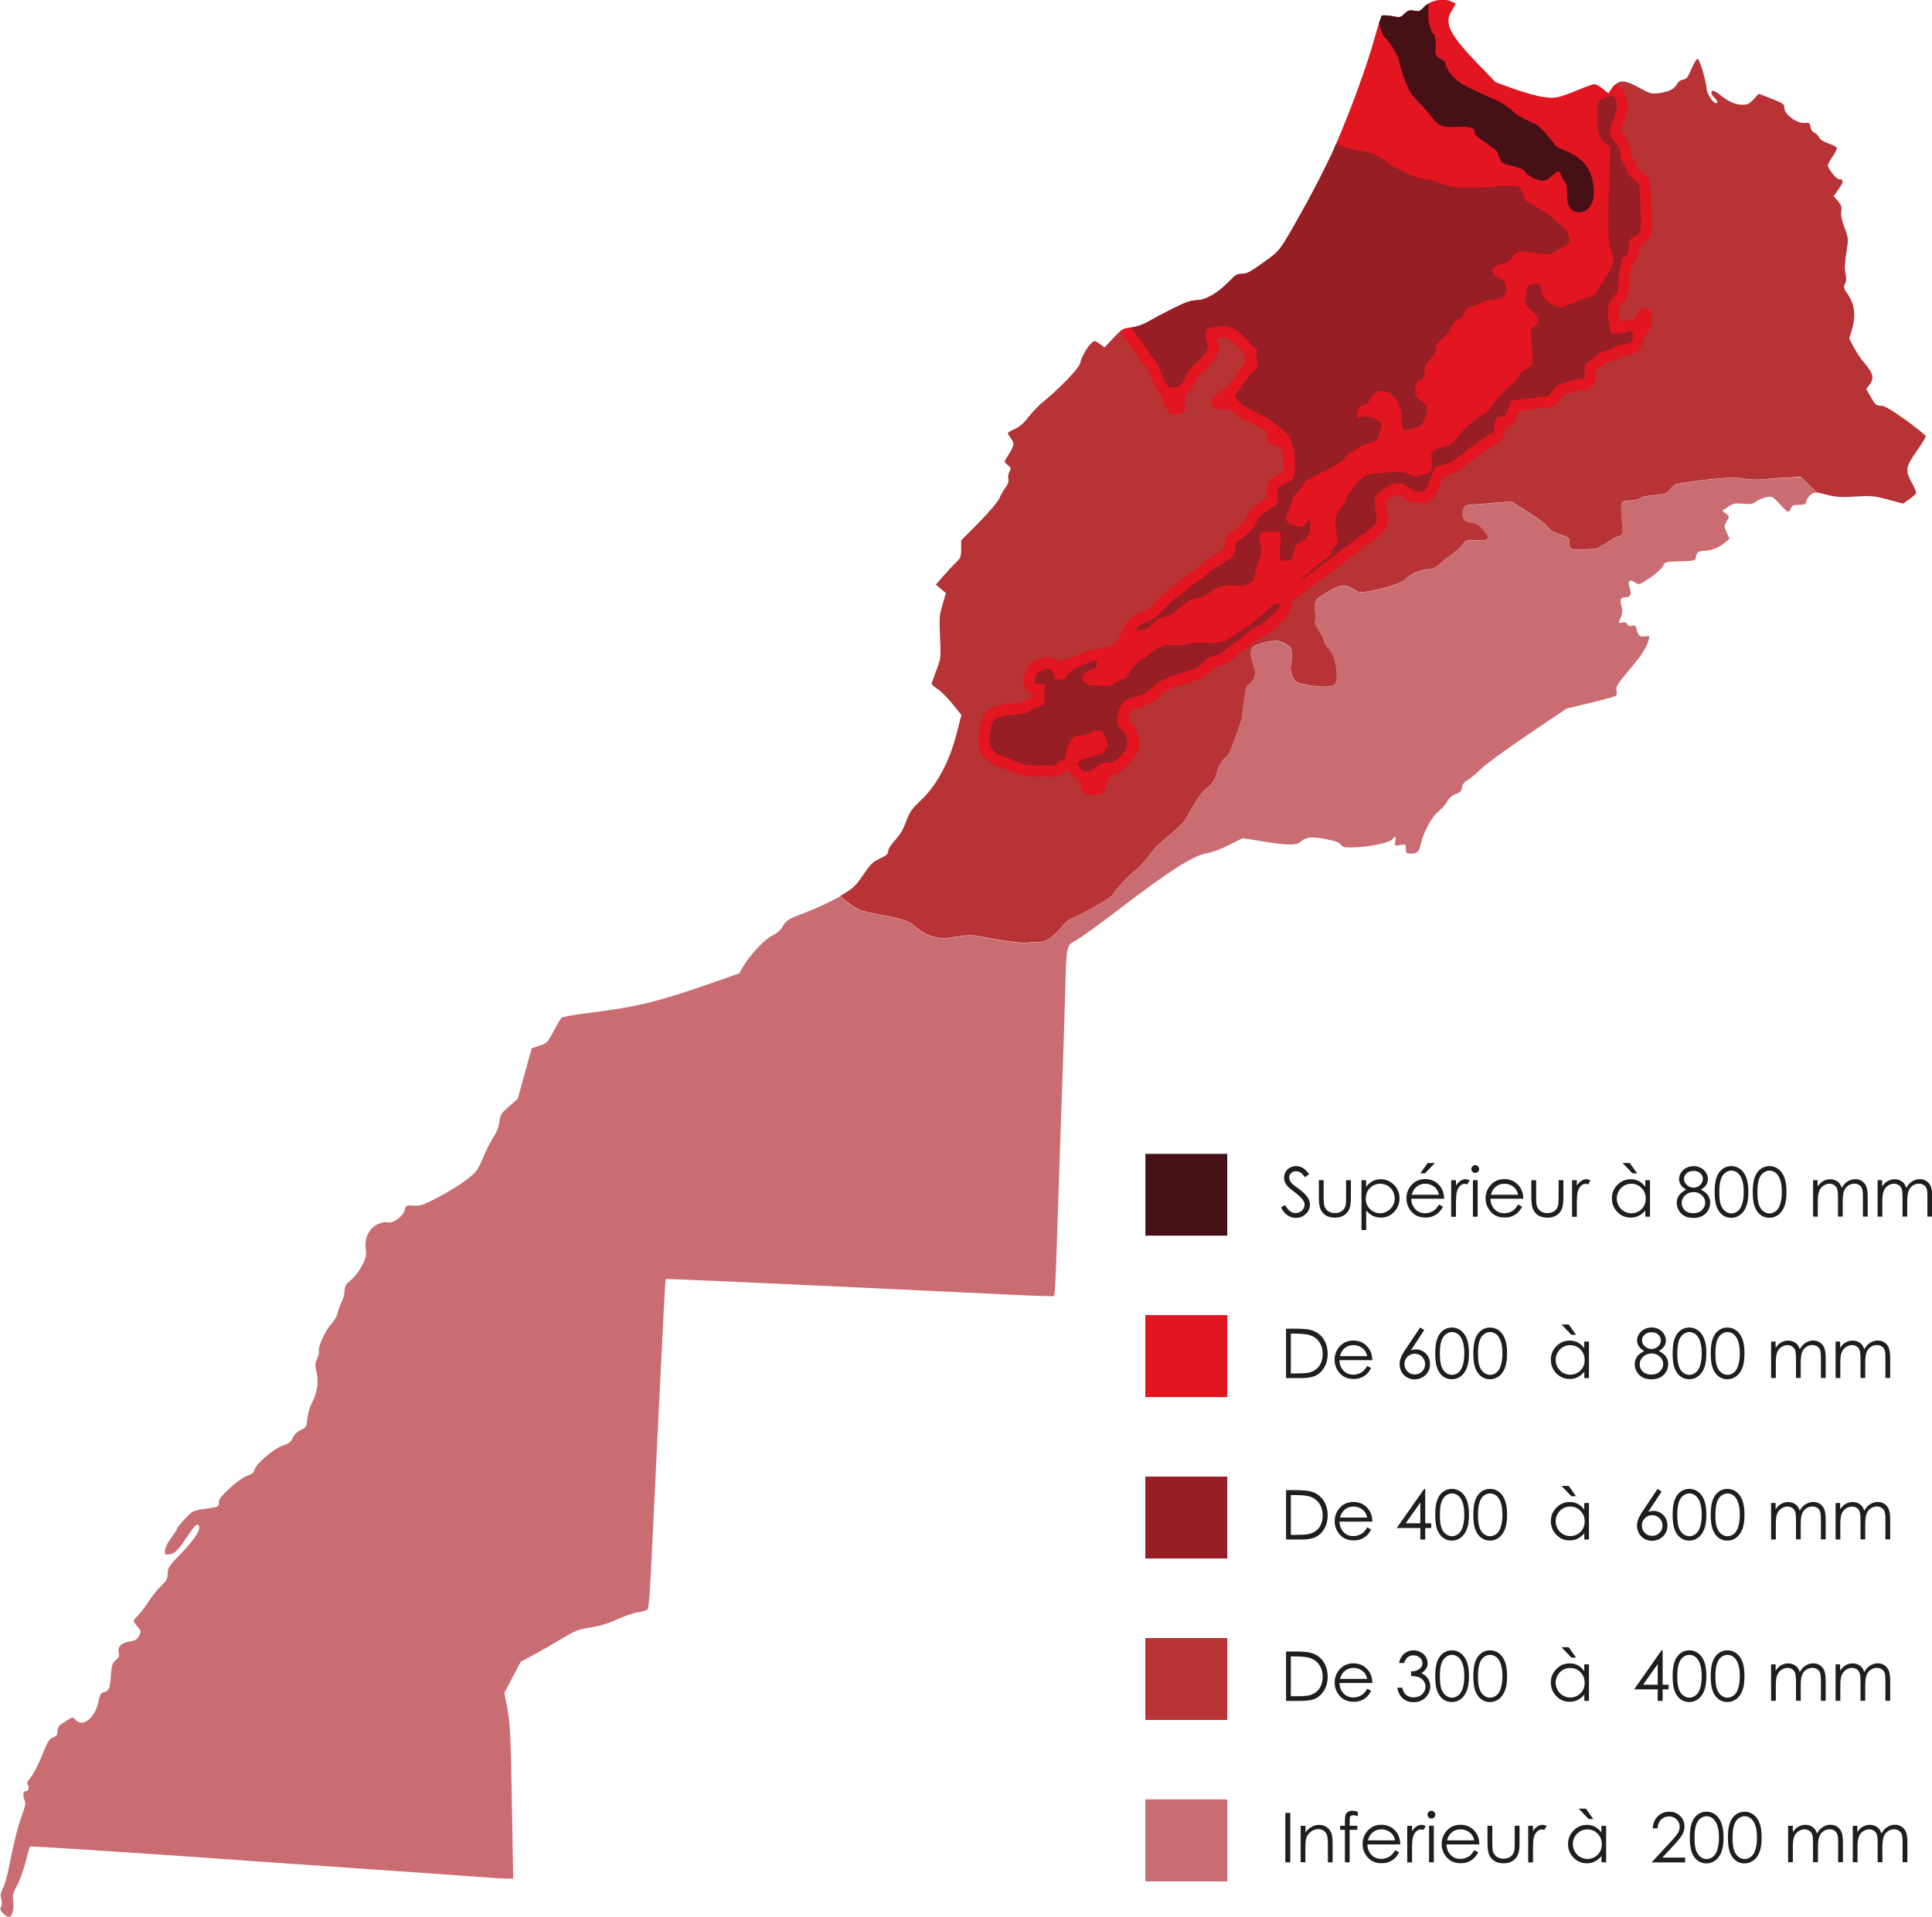 <?xml version="1.0" encoding="UTF-8"?> <!-- Generator: Adobe Illustrator 24.3.0, SVG Export Plug-In . SVG Version: 6.00 Build 0) --> <svg xmlns="http://www.w3.org/2000/svg" xmlns:xlink="http://www.w3.org/1999/xlink" version="1.1" id="Layer_1" x="0px" y="0px" viewBox="0 0 282.39 280.2" style="enable-background:new 0 0 282.39 280.2;" xml:space="preserve"> <style type="text/css"> .st0{clip-path:url(#SVGID_1_);fill:#CA6D72;} .st1{clip-path:url(#SVGID_2_);fill:#B73335;} .st2{clip-path:url(#SVGID_3_);fill:#E21520;} .st3{clip-path:url(#SVGID_4_);fill:#451116;} .st4{clip-path:url(#SVGID_5_);fill:#961E24;} .st5{clip-path:url(#SVGID_6_);fill:#961E24;} .st6{clip-path:url(#SVGID_7_);fill:#961E24;} .st7{clip-path:url(#SVGID_8_);fill:#451116;} .st8{fill:#1E1E1C;} .st9{clip-path:url(#SVGID_9_);fill:#961E24;} .st10{clip-path:url(#SVGID_10_);fill:#B73335;} .st11{clip-path:url(#SVGID_11_);fill:#CA6D72;} .st12{clip-path:url(#SVGID_12_);fill:#E21520;} </style> <g> <g> <defs> <path id="SVGID_37_" d="M260.58,69.88c-1.94,0.05-3.46,0.51-5.88,0.09c-2.42-0.42-8.86,0.69-9.41,0.76 c-0.55,0.07-0.69,0.28-1.45,1.11c-0.76,0.83-3.26,0.42-4.01,0.97c-0.76,0.56-2.29,0.28-2.7,0.59c-0.42,0.31,0,3.29,0,4.26 c0,0.97-0.76,0.69-1.25,1.04c-0.49,0.34-2.15,1.38-2.63,1.52c-0.48,0.14-1.87,0.07-2.84,0.14c-0.97,0.07-1.1-0.35-1.01-1.25 c0.1-0.9-2.17-0.76-3.08-1.94c-0.9-1.17-4.77-3.32-5.12-3.67c-0.35-0.34-4.64,0.28-5.95,0.28c-1.31,0-1.52,0.69-1.52,1.52 c0,0.83,0.69,1.11,1.52,1.18c0.83,0.07,2.01,1.38,2.22,2.08c0.21,0.69-1.8,0.48-2.56,0.41c-0.76-0.07-1.04,0.55-1.45,1.04 c-0.42,0.48-2.28,1.8-2.49,1.98c-0.21,0.17-1.18,1.27-2.21,1.27c-1.04,0-2.63,0.62-3.26,1.38c-0.62,0.77-4.08,1.6-5.67,1.87 c-1.59,0.28-1.52-0.21-2.79-0.76c-1.27-0.55-3.17,0.97-4.14,1.52c-0.97,0.55-0.76,1.8-0.68,2.35c0.08,0.56-0.08,1.59,0,1.73 c0.08,0.14,0.82,1.25,1.09,1.87c0.28,0.62,0.14,0.97,0.97,1.73c0.83,0.76,1.66,4.78,0.62,5.26c-1.04,0.49-3.67,0-4.91-0.27 c-1.25-0.28-1.46-2.22-1.32-2.49c0.14-0.28,0.21-2.43,0-2.7c-0.21-0.28-1.25-1.11-2.35-1.04c-1.11,0.07-1.6,0.21-2.89,0.69 c-1.3,0.49-0.16,2.91-0.02,3.81c0.14,0.9-0.56,1.73-1.04,2.01c-0.49,0.28-0.77,4.29-0.9,4.92s-1.73,5.19-2.08,5.4 c-0.34,0.21-1.24,1.1-1.52,2.29c-0.27,1.19-0.69,1.79-1.73,2.62c-1.04,0.83-2.35,3.6-2.98,4.5c-0.62,0.9-3.95,3.53-4.29,3.95 c-0.35,0.42-1.94,2.7-3.03,3.46c-1.09,0.76-3.07,3.04-3.2,3.46c-0.14,0.41-5.26,3.32-6.02,3.46c-0.76,0.14-2.29,2.49-3.53,3.12 c-0.78,0.39-1.21,0.37-1.71,0.36c-0.3-0.01-0.62-0.02-1.07,0.06c-1.17,0.21-5.74-0.62-7.38-0.97c-1.64-0.35-3.9,0.34-5,0.34 c-1.11,0-2.98-0.48-4.29-1.8c-1.31-1.32-4.98-1.45-7.82-2.28c-0.69-0.2-1.78-1-3.03-2.09c-1.16,0.69-3.36,1.72-4.92,2.32 c-2.71,1.03-2.92,1.17-3.44,2.04c-0.37,0.64-0.86,1.07-1.51,1.36c-1.06,0.47-3.28,2.82-4.27,4.51l-0.61,1.05l-4.15,1.45 c-7.92,2.76-10.83,3.46-18.21,4.38c-1.86,0.23-3.49,0.53-3.62,0.66c-0.14,0.14-0.66,1.03-1.16,1.98 c-0.87,1.64-0.98,1.75-2.05,2.1l-1.13,0.37l-2.05,7.4l-1.27,1.11c-1.16,1.01-1.29,1.22-1.41,2.26c-0.09,0.75-0.38,1.5-0.84,2.17 c-0.38,0.56-1.08,1.93-1.54,3.04c-0.79,1.89-0.94,2.09-2.43,3.25c-0.88,0.68-2.73,1.83-4.12,2.55c-2.24,1.16-2.66,1.3-3.62,1.23 c-1.07-0.07-1.1-0.06-1.31,0.68c-0.29,0.98-1.69,1.97-2.52,1.76c-0.38-0.09-0.9,0.02-1.5,0.32c-1.21,0.62-1.84,1.99-1.65,3.58 c0.05,0.44,0.06,0.75,0,1.07c-0.08,0.37-0.24,0.76-0.56,1.38c-0.39,0.75-1.11,1.69-1.61,2.1c-0.76,0.62-0.92,0.89-0.92,1.54 c0,0.17-0.03,0.38-0.08,0.61c-0.08,0.35-0.2,0.74-0.35,1.03c-0.24,0.46-0.5,1.2-0.59,1.64c-0.09,0.44-0.51,1.15-0.93,1.59 c-0.83,0.86-2.02,3.48-1.82,4c0.07,0.18-0.05,0.67-0.25,1.1c-0.32,0.68-0.33,0.94-0.07,2.01c0.34,1.41,0.07,3-0.76,4.58 c-0.27,0.5-0.53,1.47-0.6,2.16c-0.11,1.18-0.16,1.27-0.96,1.65c-0.55,0.26-0.96,0.66-1.16,1.13c-0.24,0.59-0.55,0.83-1.53,1.17 c-1.37,0.49-3.99,2.78-4.11,3.6c-0.04,0.32-0.36,0.57-0.99,0.77c-0.53,0.18-1.61,0.93-2.55,1.8c-1.28,1.17-1.63,1.62-1.63,2.13 c0,0.63-0.03,0.65-1.91,0.91c-1.9,0.27-1.93,0.28-3.06,1.49c-0.63,0.67-1.15,1.31-1.15,1.43c0,0.12-0.36,0.7-0.8,1.28 c-0.83,1.09-1.22,2.23-0.83,2.47c0.12,0.07,0.54,0.03,0.92-0.11c0.5-0.17,1.06-0.78,1.99-2.16c1.42-2.11,1.64-2.33,1.91-1.89 c0.32,0.52-0.68,2.07-2.65,4.09c-1.73,1.78-1.9,2.02-1.9,2.85c0,0.76-0.15,1.05-0.93,1.8c-0.52,0.49-1.37,1.56-1.9,2.37 c-0.53,0.81-1.23,1.73-1.56,2.03c-0.74,0.68-0.74,0.73-0.02,1.58c0.55,0.65,0.56,0.72,0.24,1.35c-0.28,0.53-0.54,0.7-1.35,0.82 c-1.25,0.19-1.85,0.79-1.64,1.64c0.12,0.49,0.04,0.71-0.42,1.09c-0.5,0.41-0.6,0.71-0.73,2.35c-0.15,1.9-0.3,2.21-1.1,2.36 c-0.35,0.06-0.52,0.37-0.71,1.36c-0.46,2.34-2.27,3.82-3.3,2.7c-0.44-0.47-0.48-0.47-1.06-0.1c-0.33,0.22-0.83,0.54-1.11,0.72 c-0.34,0.22-0.51,0.55-0.51,1c0,0.53-0.14,0.71-0.64,0.89c-0.54,0.19-0.79,0.6-1.63,2.66c-0.54,1.34-1.28,2.77-1.64,3.18 c-0.54,0.63-0.6,0.82-0.39,1.22c0.24,0.46,0,0.85-0.53,0.86c-0.24,0-0.21,0.86,0.05,1.35c0.15,0.29,0.03,0.91-0.44,2.2 c-0.64,1.74-1.14,3.79-1.94,7.81c-0.21,1.06-0.58,2.32-0.82,2.79c-0.35,0.67-0.4,1.03-0.24,1.6c0.13,0.47,0.12,0.87-0.04,1.12 c-0.19,0.3-0.12,0.51,0.31,0.97c0.3,0.32,0.7,0.56,0.88,0.52c0.46-0.09,0.75-1.24,0.59-2.39c-0.11-0.81-0.02-1.17,0.54-2.16 c0.37-0.65,0.93-2.19,1.25-3.42c0.31-1.23,0.61-2.28,0.67-2.34c0.09-0.09,19.45,1.18,33.2,2.18c3.36,0.24,5.94,0.42,16.57,1.15 c9.61,0.66,13.06,0.9,16.19,1.14c1.54,0.12,3.21,0.22,3.73,0.22h0.93l-0.16-9.37c-0.19-11.65-0.28-13.42-0.75-15.85l-0.38-1.94 l2.4-4.54l1.85-0.99c1.01-0.54,2.86-1.6,4.11-2.36c2.02-1.21,2.48-1.4,4.22-1.66c1.32-0.2,2.57-0.58,3.89-1.18 c1.06-0.49,2.45-0.96,3.09-1.05c0.64-0.09,1.25-0.28,1.36-0.42c0.22-0.27,0.37-2.38,0.73-10.14c0.12-2.56,0.27-5.73,0.34-7.04 c0.07-1.31,0.22-4.48,0.34-7.04c0.12-2.56,0.32-6.65,0.45-9.08c0.12-2.43,0.34-6.77,0.48-9.65c0-0.04,0-0.08,0-0.12 c0.14-2.82,0.29-5.15,0.35-5.21c0.07-0.07,12.38,0.48,31.91,1.4c5.84,0.27,12.32,0.59,19.31,0.92c2.96,0.14,5.44,0.21,5.5,0.15 c0.14-0.13,0.29-3.05,0.46-8.71c0.07-2.25,0.17-5.46,0.23-7.15c0-0.22,0.02-0.47,0.03-0.76c0.07-2.04,0.2-5.84,0.31-9.11 c0.13-3.74,0.28-8.14,0.34-9.76c0.06-1.62,0.17-5.4,0.26-8.4c0.2-7.58,0.14-7.29,1.68-8.15c0.69-0.39,3.61-2.5,6.47-4.7 c6.88-5.27,10.6-7.66,12.43-7.95c0.79-0.12,2.18-0.64,3.36-1.23l2.02-1.01l2.67,0.44c3.57,0.59,5.16,0.64,5.68,0.18 c0.88-0.8,1.63-0.89,3.75-0.49c1.45,0.28,2.07,0.51,2.23,0.81c0.18,0.34,0.5,0.42,1.6,0.42c2.14,0,5.46-0.65,5.91-1.16 c0.51-0.58,0.58-0.54,0.46,0.26c-0.1,0.69-0.1,0.7,0.72,0.54c0.8-0.15,0.83-0.14,0.83,0.55c0,0.65,0.06,0.71,0.76,0.71 c0.89,0,1.16-0.27,1.4-1.36c0.35-1.64,1.61-4.01,2.55-4.76c0.5-0.4,1.1-1.07,1.32-1.49c0.26-0.48,0.72-0.89,1.26-1.1 c0.67-0.26,0.86-0.47,0.92-0.98c0.05-0.45,0.31-0.78,0.86-1.1c0.43-0.25,1.3-0.98,1.93-1.61c0.63-0.63,3.7-2.88,6.82-4.98 l5.68-3.83l3.41-0.82c1.88-0.45,3.55-0.9,3.71-1c0.19-0.12,0.25-0.42,0.17-0.83c-0.11-0.55,0.14-0.96,1.91-3.06 c1.88-2.23,2.38-3,2.82-4.42c0.15-0.48,0.11-0.51-0.54-0.42c-0.79,0.12-1.02-0.07-1.25-1.03c-0.13-0.54-0.24-0.62-0.69-0.51 c-0.37,0.09-0.58,0.02-0.67-0.23c-0.1-0.24-0.32-0.33-0.71-0.26c-0.31,0.06-0.57,0.09-0.57,0.05c0-0.03,0.15-0.41,0.33-0.84 c0.25-0.6,0.28-0.99,0.1-1.62c-0.27-0.99-0.14-1.28,0.61-1.28c0.7,0,0.89-0.46,0.57-1.4c-0.34-0.96-0.01-1.29,0.78-0.77 c0.59,0.39,0.61,0.39,2.16-0.64c0.86-0.57,1.72-1.34,1.91-1.71c0.35-0.67,0.36-0.67,2.56-0.74c2.17-0.06,2.21-0.08,2.29-0.63 c0.09-0.67,0.39-0.9,1.17-0.9c1.01-0.01,2.15-0.43,2.95-1.1l0.78-0.66l-0.41-0.92c-0.4-0.89-0.4-0.94,0.01-1.63 c0.42-0.72,0.42-0.72-0.12-1.13l-0.54-0.41l0.85-0.58c0.74-0.5,1.01-0.56,2.17-0.45c1.1,0.1,1.44,0.04,1.98-0.35 c0.36-0.25,1.03-0.53,1.49-0.62c0.8-0.15,0.9-0.1,1.89,1c0.57,0.64,1.14,1.16,1.25,1.16c0.12,0,0.3-0.23,0.41-0.51 c0.15-0.42,0.36-0.52,1.18-0.52c0.86,0,1-0.07,1.07-0.51c0.04-0.27,0.32-0.7,0.62-0.94c0.35-0.28,0.49-0.38,1-0.29 c-1.11-1.06-2.11-2.01-2.22-2.14c-0.1-0.11-0.24-0.14-0.46-0.14C262.5,69.73,261.83,69.85,260.58,69.88"></path> </defs> <clipPath id="SVGID_1_"> <use xlink:href="#SVGID_37_" style="overflow:visible;"></use> </clipPath> <rect x="-0.09" y="69.55" class="st0" width="265.67" height="210.67"></rect> </g> <g> <defs> <path id="SVGID_40_" d="M208.78,0.53c-0.25,0.15-0.47,0.32-0.65,0.52c-0.54,0.6-0.72,0.67-1.44,0.53 c-0.69-0.13-0.9-0.06-1.4,0.43c-0.56,0.57-0.64,0.58-1.86,0.35c-0.7-0.13-1.36-0.15-1.46-0.05c-0.05,0.05-0.2,0.45-0.39,1.05v0 c-0.19,0.61-0.43,1.42-0.67,2.29c-1.03,3.78-3.58,10.75-5.61,15.4c-0.21,0.49-0.42,0.96-0.62,1.4c-0.92,1.99-2.66,5.39-3.86,7.55 c-3.85,6.9-3.6,6.56-6.15,8.39c-1.85,1.34-2.44,1.65-3.12,1.65c-0.71,0-1.01,0.17-1.9,1.11c-1.57,1.66-3.45,2.75-4.74,2.75 c-0.82,0-1.59,0.27-3.5,1.22c-1.35,0.68-2.97,1.54-3.6,1.91c-0.72,0.43-1.65,0.74-2.48,0.85c-0.78,0.1-1.12,0.17-1.58,0.52 c-0.27,0.22-0.57,0.53-1.02,1.01l-1.28,1.37l-0.73-0.52c-0.71-0.51-0.74-0.51-1.2-0.1c-0.62,0.57-1.47,2.08-1.65,2.95 c-0.07,0.34-0.74,1.17-1.68,2.17c-1.07,1.13-2.48,2.46-3.74,3.48c-0.6,0.49-1.55,1.47-2.11,2.19c-0.26,0.35-0.52,0.64-0.78,0.89 c-0.41,0.4-0.82,0.68-1.24,0.87c-0.56,0.25-1.01,0.52-1.01,0.6c0,0.08,0.22,0.45,0.49,0.83c0.53,0.74,0.46,1-0.65,2.75 c-0.4,0.63-0.39,0.65,0.14,1.09c0.49,0.4,0.52,0.5,0.25,0.99c-0.16,0.3-0.23,0.78-0.16,1.06c0.09,0.35-0.04,0.75-0.4,1.22 c-0.3,0.39-0.7,1.1-0.91,1.59c-0.22,0.52-1.44,1.96-2.97,3.52L140.49,79v1.25c0,1.1-0.08,1.33-0.7,1.92 c-0.39,0.37-1.22,1.26-1.85,1.98l-1.15,1.32l1.47,1.23l-0.5,1.7c-0.46,1.53-0.49,2-0.36,4.76c0.14,3.02,0.13,3.09-0.54,4.84 c-0.38,0.98-0.68,1.87-0.68,1.98c0,0.11,0.39,0.45,0.86,0.75c0.47,0.3,1.45,1.27,2.17,2.17l1.31,1.62l-0.71,2.77 c-1.05,4.05-2.85,7.44-5.1,9.59c-1.45,1.37-1.75,1.81-2.28,3.25c-0.42,1.13-0.94,2-1.61,2.71c-0.59,0.63-1,1.27-1,1.59 c0,0.42-0.25,0.64-1.21,1.08c-1.03,0.47-1.38,0.82-2.44,2.38c-1.12,1.65-1.42,1.94-3.32,3.07c-0.02,0.01-0.04,0.02-0.05,0.03 c1.25,1.09,2.34,1.88,3.03,2.09c2.84,0.83,6.51,0.97,7.82,2.28c1.32,1.32,3.18,1.8,4.29,1.8c1.1,0,3.36-0.69,5-0.34 c1.64,0.34,6.21,1.17,7.38,0.97c0.44-0.08,0.77-0.07,1.07-0.06c0.5,0.02,0.93,0.03,1.71-0.36c1.24-0.62,2.77-2.97,3.53-3.12 c0.76-0.14,5.88-3.04,6.02-3.46c0.14-0.42,2.11-2.7,3.2-3.46c1.09-0.76,2.68-3.05,3.03-3.46c0.35-0.41,3.67-3.04,4.29-3.95 c0.62-0.9,1.94-3.67,2.98-4.5c1.04-0.83,1.45-1.43,1.73-2.62c0.28-1.19,1.18-2.08,1.52-2.29c0.35-0.21,1.94-4.78,2.08-5.4 s0.42-4.64,0.9-4.92c0.48-0.27,1.17-1.1,1.04-2.01c-0.14-0.9-1.28-3.32,0.02-3.81c1.3-0.48,1.78-0.62,2.89-0.69 c1.1-0.07,2.14,0.76,2.35,1.04c0.21,0.27,0.14,2.42,0,2.7c-0.14,0.27,0.07,2.21,1.32,2.49c1.24,0.27,3.87,0.76,4.91,0.27 c1.04-0.48,0.21-4.5-0.62-5.26c-0.83-0.76-0.69-1.11-0.97-1.73c-0.28-0.62-1.01-1.73-1.09-1.87c-0.08-0.14,0.08-1.17,0-1.73 c-0.08-0.55-0.29-1.8,0.68-2.35c0.97-0.56,2.87-2.08,4.14-1.52c1.26,0.55,1.19,1.04,2.79,0.76c1.59-0.27,5.05-1.1,5.67-1.87 c0.62-0.76,2.22-1.38,3.26-1.38c1.04,0,2.01-1.1,2.21-1.27c0.21-0.18,2.08-1.49,2.49-1.98c0.42-0.49,0.69-1.11,1.45-1.04 c0.76,0.07,2.77,0.27,2.56-0.41c-0.21-0.69-1.39-2.01-2.22-2.08c-0.83-0.07-1.52-0.35-1.52-1.18c0-0.83,0.21-1.52,1.52-1.52 c1.32,0,5.61-0.62,5.95-0.28c0.35,0.35,4.22,2.49,5.12,3.67c0.9,1.18,3.18,1.04,3.08,1.94c-0.1,0.9,0.04,1.32,1.01,1.25 c0.97-0.07,2.36,0,2.84-0.14c0.48-0.14,2.14-1.18,2.63-1.52c0.49-0.35,1.25-0.07,1.25-1.04c0-0.97-0.42-3.95,0-4.26 c0.41-0.31,1.94-0.03,2.7-0.59c0.76-0.55,3.25-0.14,4.01-0.97c0.76-0.83,0.9-1.04,1.45-1.11c0.55-0.07,6.99-1.18,9.41-0.76 c2.42,0.42,3.94-0.05,5.88-0.09c1.94-0.05,2.49-0.3,2.77,0c0.12,0.12,1.11,1.08,2.22,2.14c0.29,0.05,0.69,0.15,1.32,0.31 c1.48,0.38,2.15,0.43,4.28,0.29c2.29-0.14,2.73-0.1,4.75,0.44l2.22,0.59l0.9-0.62c0.49-0.35,0.94-0.74,1-0.89 c0.06-0.15-0.21-0.82-0.59-1.5c-1.02-1.81-0.94-2.36,0.66-4.62c0.75-1.06,1.36-2.05,1.36-2.2c0-0.15-1.26-1.18-2.82-2.3 c-0.03-0.03-0.07-0.06-0.11-0.08c-2.12-1.52-3.11-2.1-3.6-2.1c-0.74,0-0.87-0.12-1.64-1.5l-0.52-0.94l0.51-0.69 c0.4-0.54,0.49-1.01,0.24-1.62c-0.02-0.06-0.05-0.13-0.09-0.19c-0.19-0.36-0.49-0.78-0.93-1.29c-0.54-0.63-1.26-1.7-1.6-2.37 l-0.62-1.23l0.39-1.3c0.27-0.91,0.38-1.76,0.32-2.56c-0.07-0.92-0.37-1.76-0.87-2.5c-0.67-0.98-0.72-1.15-0.47-1.63 c0.2-0.39,0.23-0.81,0.08-1.51c-0.15-0.68-0.11-1.61,0.12-3.04c0.32-2.05,0.32-2.08-0.27-3.67c-0.41-1.09-0.56-1.85-0.47-2.37 c0.1-0.62,0-0.92-0.49-1.5l-0.62-0.74l0.73-1.01c0.74-1.03,0.75-1.46,0.03-1.46c-0.39,0-1.61-1.55-1.61-2.05 c0-0.14,0.32-0.71,0.7-1.26c0.38-0.56,0.66-1.13,0.6-1.27c-0.04-0.15-0.59-0.43-1.2-0.63c-0.68-0.23-1.21-0.56-1.34-0.85 c-0.12-0.27-0.44-0.59-0.72-0.71c-0.31-0.14-0.54-0.48-0.58-0.87c-0.06-0.58-0.14-0.63-0.88-0.57c-1.11,0.1-2.94-1.27-2.94-2.19 c0-0.57-0.16-0.69-1.87-1.36l-1.87-0.73l-0.74,0.8c-0.61,0.67-0.9,0.81-1.66,0.81c-1.01,0-1.94-0.4-3.2-1.39 c-0.45-0.36-0.94-0.65-1.08-0.65c-0.4,0-0.29,0.58,0.2,1.02c0.52,0.47,0.59,0.8,0.17,0.79c-0.38,0-1.3-1.46-1.32-2.1 c-0.03-1.05-1.02-4.37-1.31-4.37c-0.16,0-0.57,0.66-0.91,1.48c-0.51,1.22-0.71,1.49-1.2,1.54c-0.35,0.04-0.71,0.3-0.9,0.64 c-0.28,0.53-0.77,0.89-1.55,1.12c-0.32,0.1-0.68,0.17-1.1,0.23c-1.07,0.14-1.29,0.08-2.86-0.79c-1.92-1.05-2.77-1.21-3.57-0.4 c-0.2,0.2-0.38,0.45-0.58,0.75l-0.35,0.53l-0.82-0.68c-0.45-0.37-1-0.68-1.2-0.68c-0.21,0-1.08,0.29-1.93,0.65 c-3.36,1.4-3.75,1.49-5.57,1.23c-0.92-0.13-2.87-0.67-4.32-1.2l-2.65-0.96l-2.23-2.3c-4.53-4.66-5.4-6.36-4.2-8.21 c0.32-0.5,0.58-0.95,0.56-1c-0.02-0.05-0.41-0.22-0.88-0.39c-0.33-0.12-0.7-0.17-1.08-0.17C210.08,0,209.36,0.19,208.78,0.53"></path> </defs> <clipPath id="SVGID_2_"> <use xlink:href="#SVGID_40_" style="overflow:visible;"></use> </clipPath> <rect x="122.8" y="0" class="st1" width="158.68" height="138"></rect> </g> <g> <defs> <path id="SVGID_43_" d="M208.78,0.53c-0.25,0.15-0.47,0.32-0.65,0.52c-0.54,0.6-0.72,0.67-1.44,0.53 c-0.69-0.13-0.9-0.06-1.4,0.43c-0.56,0.57-0.64,0.58-1.86,0.35c-0.7-0.13-1.36-0.15-1.46-0.05c-0.05,0.05-0.2,0.45-0.39,1.05v0 c-0.19,0.61-0.43,1.42-0.67,2.29c-1.03,3.78-3.58,10.75-5.61,15.4c-0.21,0.49-0.42,0.96-0.62,1.4c-0.92,1.99-2.66,5.39-3.86,7.55 c-3.85,6.9-3.6,6.56-6.15,8.39c-1.85,1.34-2.44,1.65-3.12,1.65c-0.71,0-1.01,0.17-1.9,1.11c-1.57,1.66-3.45,2.75-4.74,2.75 c-0.82,0-1.59,0.27-3.5,1.22c-1.35,0.68-2.97,1.54-3.6,1.91c-0.72,0.43-1.65,0.74-2.48,0.85c-0.78,0.1-1.12,0.17-1.58,0.52 l0.06,0.22l0.19,0.26c0.99,1.32,2.17,2.92,2.45,3.37c0.15,0.36,0.4,0.67,0.75,1.1c0.18,0.21,0.49,0.6,0.58,0.76 c0.52,1.43,1.3,3.23,2.03,3.76c0.02,0.01,0.03,0.02,0.05,0.03c0.06,0.29,0.11,0.54,0.12,0.72c0.07,0.62,0.83,2.08,1.66,1.87 c0.25-0.06,0.49-0.06,0.7-0.06c0.49,0,0.84,0,0.89-0.77c0.03-0.56-0.04-1.19-0.06-1.77c0.59-0.37,1.12-1.09,1.7-2.31 c0.31-0.65,0.61-0.91,1.02-1.27l0.2-0.18c0.35-0.32,2.1-1.97,2.1-3.36c0-0.4-0.1-0.8-0.25-1.33c0.35-0.05,0.82-0.1,1.09-0.12 c0.26,0.1,0.69,0.3,0.86,0.39c0.27,0.23,1.03,0.93,1.3,1.25c0.18,0.42,0.49,0.72,0.79,0.93c-0.02,0.35-0.01,0.78,0.1,1.21 c-0.28,0.23-0.64,0.57-1,1.08l-0.12,0.17c-0.26,0.38-1.07,1.53-1.25,1.74c-0.26,0.26-0.45,0.52-0.57,0.77 c-1.08,0.47-1.97,0.98-2.04,1.71c-0.13,1.28,1.11,1.2,2.95,1.45c0.65,0.62,1.47,1.16,2.04,1.42c0.94,0.42,2.51,1.25,2.86,1.51 c0.02,0.02,0.05,0.05,0.08,0.07c0.04,0.77,0.14,1.64,0.79,1.91c0.83,0.35,1.4,0.27,1.67,1.21c0.01,0.1,0.02,0.24,0.04,0.4 c0.18,1.49,0.13,2.03,0.06,2.22c-0.03,0.09-0.07,0.18-0.09,0.26c-0.96,0.42-1.78,0.82-2.18,1.63c-0.22,0.45-0.23,0.89-0.24,1.5 c0,0.15,0,0.41-0.02,0.62c-0.48,0.29-1,0.7-1.55,1.14c-0.11,0.08-0.2,0.15-0.27,0.21c-0.48,0.38-0.76,0.9-1.03,1.4 c-0.21,0.39-0.43,0.79-0.69,1.03c-0.9,0.84-1.2,1.03-1.26,1.06c-1.14,0.43-1.26,1.59-1.32,2.22c-0.02,0.14-0.04,0.34-0.06,0.48 c-0.59,0.39-0.88,0.57-1.79,1.11c-0.67,0.4-1.33,0.94-1.9,1.42c-0.35,0.29-0.74,0.61-0.94,0.72c-0.41,0.24-0.98,0.69-1.86,1.4 c-0.35,0.28-0.85,0.69-1.07,0.84c-0.36,0.16-0.96,0.63-3.41,3.11c-0.16,0.12-0.42,0.29-0.6,0.36c-1.64,0.6-2.44,1.18-2.75,2.02 c-0.01,0.02-0.01,0.05-0.02,0.07c-0.29,0.29-0.5,0.55-0.57,0.75c-0.27,0.83-0.48,1.73-1.45,2.22c-0.5,0.25-1.5,0.42-2.41,0.59 c-0.37-0.01-0.81,0.07-1.31,0.29c-0.25,0.08-0.43,0.16-0.51,0.25c-0.2,0.12-0.65,0.28-0.97,0.4c-0.36,0.13-0.66,0.24-0.91,0.36 c-0.64,0.2-1.28,0.39-1.66,0.53c-0.19-0.17-0.4-0.32-0.63-0.43c-0.59-0.29-1.26-0.33-1.84-0.12c-1.79,0.67-2.22,1.38-2.37,1.95 c-0.01,0.03-0.02,0.05-0.04,0.09c-0.52,1.2-0.4,2.15,0.36,2.83c0.25,0.22,0.51,0.35,0.76,0.43c-0.01,0.12-0.01,0.25-0.01,0.36 c-0.01,0-0.02,0.01-0.02,0.01c-0.56,0.22-1.05,0.41-1.45,0.74c-0.14,0.03-0.39,0.07-0.62,0.11l-0.22,0.04 c-0.4,0.07-0.83,0.11-1.2,0.15c-0.58,0.05-1.01,0.09-1.4,0.23c-0.03,0-0.05,0.01-0.08,0.01c-0.46,0.08-1.67,0.27-2.27,1.54 c-0.02,0.04-1.63,3.51-0.1,5.71c0.89,1.27,2.28,1.71,3.12,1.96c0.12,0.04,0.28,0.09,0.35,0.12c0.78,0.46,2.55,1.01,3.48,1.05 c0.39,0.02,0.76,0.01,1.14,0c0.38-0.01,0.76-0.02,1.24,0c0.2,0,0.36,0.02,0.49,0.03c0.54,0.04,1.59,0.12,2.32-0.86 c0.13-0.05,0.25-0.11,0.37-0.17c0.32,0.74,1.01,1.43,1.77,1.75c0.02,0.49-0.11,1.09,0.34,1.49c0.69,0.62,2.62,0.62,3.07,0 c0.46-0.62,0.6-2.31,1.53-2.67l0.52-0.03l0.41-0.32c0.27-0.22,0.93-0.75,1.22-1.03c0.01-0.02,1.56-1.64,1.56-2.87 c0-0.02-0.02-1.75-0.78-2.7c-0.22-0.27-0.46-0.52-0.65-0.72c-0.05-0.05-0.09-0.09-0.13-0.13v-0.01c0.02-0.17,0.1-0.59,0.18-0.97 c0.16-0.36,0.26-0.51,0.3-0.55c0.03-0.01,0.06-0.02,0.08-0.03c0.29-0.1,0.68-0.23,1.06-0.35c0.25-0.08,0.5-0.16,0.71-0.23 c0.89-0.3,1.95-1.14,2-1.18c0.05-0.04,0.14-0.12,0.25-0.23c0.26-0.26,0.95-0.97,2.44-1.41l0.05-0.02 c2.88-0.87,3.96-1.19,4.58-1.88c0.2-0.23,0.64-0.64,0.86-0.82c0.45-0.17,1.38-0.52,1.71-0.63l0.29-0.11l0.23-0.21 c0.64-0.57,1.39-1.18,1.64-1.33c0.64-0.25,1.14-0.76,1.59-1.2c0.11-0.11,0.25-0.24,0.3-0.29c0.3-0.24,0.9-0.64,1.14-0.79 c0.03-0.01,0.05-0.02,0.09-0.03c0.39-0.14,1.12-0.41,1.93-1.26c0.52-0.54,0.84-0.78,0.88-0.82l0.18-0.12l0.15-0.19 c0.59-0.71,1.32-1.59,1.08-2.63l2.27-1.7c1.3-0.98,7.82-5.87,8.32-6.3c0.1-0.09,0.44-0.33,0.72-0.52 c1.05-0.74,1.84-1.3,2.28-1.86c0.83-1.07,0.53-2.37,0.39-3c-0.02-0.07-0.03-0.13-0.04-0.18c0-0.11-0.02-0.25-0.03-0.42 c-0.02-0.16-0.05-0.54-0.04-0.79c0.48-0.38,1.07-0.76,1.44-0.9c0.07-0.02,0.24-0.03,0.41-0.02c1.45,1.05,1.89,1.1,2.24,1.11 c0.03,0,0.06,0.01,0.09,0.02c0.54,0.08,1.83,0.27,2.74-0.64c0.4-0.4,0.61-0.93,1-1.99c0.11-0.3,0.29-0.78,0.44-1.13 c1.11-0.21,2.3-0.87,2.96-1.37c0.29-0.22,0.67-0.53,1.09-0.87c0.63-0.51,1.59-1.29,1.96-1.49c0.42-0.23,0.83-0.51,1.19-0.77 c0.17-0.12,0.41-0.28,0.53-0.36c1.18-0.35,1.3-1.63,1.36-2.26c0-0.03,0.01-0.07,0.01-0.11c0.6-0.15,1.42-0.53,1.78-1.71 c0.08-0.26,0.16-0.49,0.22-0.68c0.1-0.01,0.21-0.02,0.29-0.03c0.58-0.06,0.91-0.1,1.12-0.14c0.33-0.06,2.44-0.3,2.73-0.32 c0.95,0,1.47-0.68,1.97-1.34c0.1-0.14,0.26-0.34,0.37-0.47c0.17-0.05,0.37-0.12,0.59-0.2c0.55-0.19,1.23-0.42,1.69-0.53 c0.04-0.01,0.04-0.01,0.15,0c0.25,0.04,0.93,0.12,1.54-0.36c0.41-0.33,0.66-0.81,0.73-1.42c0.03-0.3,0.03-0.61,0.02-0.88 c0-0.06,0-0.14-0.01-0.21c0.29-0.23,0.63-0.51,1.01-0.83c0.15-0.12,0.29-0.24,0.38-0.32c0.14-0.06,0.5-0.18,0.93-0.26 c0.52-0.11,0.94-0.4,1.25-0.61c0.02-0.02,0.05-0.03,0.07-0.05c0.03-0.01,0.07-0.01,0.11-0.02c1.17-0.18,1.98-0.33,2.53-0.89 c0.47-0.47,0.68-1.15,0.73-1.76c0.64-0.78,1.28-1.83,1.21-2.81c-0.14-1.87-1.11-1.87-1.66-1.31c-0.33,0.32-0.74,0.95-1.17,1.45 c-0.54-0.14-1.13-0.05-1.76,0.29c-0.04,0-0.08,0-0.12,0c-0.16-0.91-0.21-1.76-0.11-2.03c0.22-0.45,0.41-0.64,0.6-0.83 c0.26-0.27,0.7-0.72,0.81-1.48c0.03-0.21,0.05-0.5,0.08-1.05c0.03-0.51,0.1-1.55,0.17-1.91c0.16-0.38,0.19-0.74,0.2-1 c0.37-0.29,0.97-0.82,1.08-2.02c0.01-0.11,0.02-0.22,0.03-0.34c0.01-0.12,0.02-0.27,0.03-0.4c1.57-0.82,1.82-1.91,1.82-2.52 c0-0.29-0.04-1.98-0.09-3.52c-0.13-3.35-0.15-3.95-0.99-4.51c-0.28-0.2-0.83-0.67-1.05-0.93c-0.1-0.57-0.33-0.9-0.55-1.18 c-0.09-0.11-0.17-0.22-0.32-0.54c-0.08-0.16-0.09-0.24-0.09-0.24c0-0.04,0-0.07,0.01-0.1c0.03-0.26,0.08-0.75-0.17-1.35 c-0.2-0.46-0.51-0.84-0.82-1.22c-0.14-0.17-0.35-0.42-0.4-0.53c-0.15-0.29-0.08-0.5,0-0.66c0.49-0.98,1.05-2.38,0.93-3.49 c-0.14-1.25-0.58-2.12-1.3-2.57c-0.19-0.12-0.39-0.2-0.6-0.25c-0.2,0.2-0.38,0.45-0.58,0.75l-0.35,0.53l-0.82-0.68 c-0.45-0.37-1-0.68-1.2-0.68c-0.21,0-1.08,0.29-1.93,0.65c-3.36,1.4-3.75,1.49-5.57,1.23c-0.92-0.13-2.87-0.67-4.32-1.2 l-2.65-0.96l-2.23-2.3c-4.53-4.66-5.4-6.36-4.2-8.21c0.32-0.5,0.58-0.95,0.56-1c-0.02-0.05-0.41-0.22-0.88-0.39 c-0.33-0.12-0.7-0.17-1.08-0.17C210.08,0,209.36,0.19,208.78,0.53"></path> </defs> <clipPath id="SVGID_3_"> <use xlink:href="#SVGID_43_" style="overflow:visible;"></use> </clipPath> <rect x="142.07" class="st2" width="99.48" height="116.41"></rect> </g> <g> <defs> <path id="SVGID_46_" d="M208.13,1.04c-0.54,0.6-0.72,0.67-1.44,0.53c-0.69-0.13-0.9-0.06-1.4,0.43 c-0.56,0.57-0.64,0.58-1.86,0.35c-0.7-0.13-1.36-0.15-1.46-0.05c-0.05,0.05-0.2,0.45-0.39,1.05v0c0.22,0.95,0.49,1.79,0.76,2.03 c0.73,0.62,2.08,2.8,2.18,3.63s1.24,4.15,1.97,4.98c0.73,0.83,2.08,2.18,2.7,3.01c0.62,0.83,1.14,1.66,3.01,1.56 c1.87-0.1,3.43-0.1,3.32,0.73c-0.1,0.83,3.22,2.28,3.43,3.11c0.21,0.83,0.41,1.45,1.25,1.66c0.83,0.21,2.49,0.52,2.7,1.04 c0.21,0.52,2.39,1.87,3.42,1.04c1.04-0.83,1.56-1.56,1.77-0.73c0.21,0.83,0.83,1.14,0.93,2.08c0.1,0.94-0.31,3.04,1.35,3.49 c1.66,0.45,3.32-1.42,2.29-5.05c-1.04-3.63-4.67-3.84-5.3-4.67c-0.62-0.83-2.18-2.8-3.11-3.22c-0.93-0.41-1.45-0.62-2.28-1.14 c-0.83-0.52-1.66-1.45-2.91-2.08c-1.25-0.62-4.36-1.87-5.61-2.7c-1.25-0.83-2.18-2.28-2.18-2.91c0-0.62-1.56-0.42-1.45-1.77 c0.1-1.35,0-2.39-0.31-2.49c-0.31-0.1-0.73-1.76-0.73-2.18V0.53C208.53,0.67,208.3,0.85,208.13,1.04"></path> </defs> <clipPath id="SVGID_4_"> <use xlink:href="#SVGID_46_" style="overflow:visible;"></use> </clipPath> <rect x="201.58" y="0.53" class="st3" width="32.11" height="30.92"></rect> </g> <g> <defs> <path id="SVGID_49_" d="M235.39,14.04c0,0-1.66,0.51-1.8,0.91c-0.14,0.4-0.35,4.76,0.62,5.59c0.97,0.83,1.18,1.04,1.18,1.04 s-0.69,13.71,0,14.88c0.69,1.18,0.41,2.08,0,2.91c-0.42,0.83-1.69,2.63-1.92,3.18c-0.23,0.55-0.78,0.9-1.54,0.97 c-0.76,0.07-3.32,1.59-4.15,1.39c-0.83-0.21-2.15-1.11-2.35-1.87c-0.21-0.76-0.14-1.59-0.62-1.59s-1.59,0.14-1.66,0.76 c-0.07,0.62-0.41,1.94,0,2.49c0.42,0.55,2.08,1.66,1.66,2.49c-0.41,0.83-1.04,0.14-1.04,1.66c0,1.52,0.62,4.22-0.07,4.71 c-0.69,0.48-1.52,0.83-1.66,1.32c-0.14,0.48-0.76,1.11-1.24,1.45c-0.49,0.35-1.94,1.94-2.35,2.42c-0.42,0.49-0.68,1.45-1.45,1.73 c-0.77,0.28-3.19,2.35-3.67,3.05c-0.48,0.69-0.97,1.38-1.8,1.59c-0.83,0.21-2.35,0.76-2.35,1.32c0,0.55,0.55,2.63-0.62,2.84 l-1.18,0.21c0,0-0.14,0.48-1.04,0c-0.9-0.49-1.87-0.49-2.15-0.49c-0.28,0-1.8,0.07-2.42,0.14c-0.62,0.07-1.59,0.08-2.42,0.56 c-0.83,0.48-2.42,2.55-2.63,3.38c-0.21,0.83-1.38,1.59-1.52,2.91c-0.14,1.31,0.62,3.39,0,3.81c-0.62,0.42-0.62,1.52-1.11,1.66 c-0.48,0.14-2.56,2.15-3.11,2.49c-0.55,0.35-0.97,1.04-0.97,1.04s7.75-5.82,8.24-6.23c0.48-0.42,2.28-1.52,2.77-2.15 c0.48-0.62,0-1.66,0-2.08c0-0.42-0.28-1.87,0.28-2.35c0.55-0.48,1.45-1.11,2.15-1.39c0.69-0.28,1.66-0.07,1.66-0.07 s1.39,1.04,1.66,1.04c0.28,0,1.18,0.28,1.59-0.14c0.42-0.42,1.18-3.6,1.8-3.53c0.62,0.07,1.94-0.49,2.77-1.11 c0.83-0.62,2.49-2.08,3.25-2.49c0.76-0.42,1.66-1.18,2.01-1.25c0.35-0.07,0.07-2.15,0.76-2.28c0.69-0.14,1.11,0,1.31-0.69 c0.21-0.69,0.56-1.66,0.76-1.73c0.21-0.07,1.8-0.21,2.15-0.28c0.35-0.07,2.77-0.35,3.04-0.35c0.28,0,1.11-1.52,1.59-1.66 c0.48-0.14,1.8-0.62,2.63-0.83c0.32-0.08,0.56-0.06,0.73-0.04c0.28,0.04,0.4,0.07,0.45-0.31c0.07-0.62-0.14-1.66,0.28-1.94 c0.41-0.28,1.45-1.18,1.8-1.45c0.35-0.28,1.25-0.48,1.59-0.55c0.35-0.07,0.83-0.55,1.11-0.62c0.28-0.07,1.73-0.21,2.01-0.48 c0.28-0.28,0.42-1.32,0-1.59c-0.41-0.28-0.76,0.28-1.24,0.28c-0.48,0-1.66,0.07-1.66,0.07s-0.9-3.25-0.28-4.5 c0.62-1.25,1.18-1.32,1.25-1.8c0.07-0.49,0.14-2.91,0.35-3.32c0.21-0.42-0.07-0.97,0.35-1.38c0.41-0.42,0.76-0.42,0.83-1.18 c0.07-0.76,0.04-1.66,0.68-1.94c0.64-0.28,1.19-0.69,1.19-1.18c0-0.48-0.14-6.51-0.35-6.64c-0.21-0.14-1.66-1.24-1.73-1.87 c-0.07-0.62-0.28-0.41-0.76-1.45c-0.48-1.04-0.07-1.25-0.28-1.73c-0.21-0.48-0.9-1.11-1.18-1.66c-0.28-0.55-0.42-1.32,0-2.15 c0.41-0.83,0.83-1.94,0.76-2.56c-0.06-0.57-0.26-1.41-0.74-1.41C235.5,14.01,235.45,14.02,235.39,14.04"></path> </defs> <clipPath id="SVGID_5_"> <use xlink:href="#SVGID_49_" style="overflow:visible;"></use> </clipPath> <rect x="189.99" y="14.01" class="st4" width="49.83" height="70.97"></rect> </g> <g> <defs> <path id="SVGID_52_" d="M194.68,22.45c-0.92,1.99-2.66,5.39-3.86,7.55c-3.85,6.9-3.6,6.56-6.15,8.39 c-1.85,1.34-2.44,1.65-3.12,1.65c-0.71,0-1.01,0.17-1.9,1.11c-1.57,1.66-3.45,2.75-4.74,2.75c-0.82,0-1.59,0.27-3.5,1.22 c-1.35,0.68-2.97,1.54-3.6,1.91c-0.72,0.43-1.65,0.74-2.48,0.85c0,0,2.6,3.45,2.65,3.71c0.05,0.26,1.14,1.35,1.35,1.92 c0.21,0.57,1.09,2.75,1.45,3.01c0.36,0.26,1.14,0.05,1.4,0c0.26-0.05,0.68-0.57,1.2-1.66c0.52-1.09,1.09-1.5,1.61-1.97 c0.52-0.47,1.55-1.66,1.55-2.13c0-0.47-0.46-1.61-0.42-1.87c0.05-0.26,0.52-0.98,0.83-1.01c0.32-0.03,2.08-0.29,2.34-0.24 c0.26,0.05,1.35,0.52,1.61,0.73c0.26,0.21,1.77,1.56,1.82,1.87c0.05,0.31,0.93,0.62,0.99,0.88c0.05,0.26-0.16,0.99,0,1.56 c0.15,0.57,0,1.24-0.26,1.45c-0.26,0.21-0.62,0.46-0.98,0.98c-0.36,0.52-1.3,1.87-1.56,2.13c-0.26,0.26-0.41,0.51-0.31,0.83 c0.1,0.31,1.25,1.4,2.18,1.82c0.94,0.41,2.96,1.45,3.32,1.81c0.36,0.37,2.13,1.45,2.49,2.49c0.37,1.04,0.52,1.2,0.57,1.77 c0.05,0.57,0.37,2.44,0,3.37c-0.36,0.93,0.05,0.73-0.78,1.09c-0.83,0.36-1.4,0.62-1.55,0.94c-0.16,0.31,0.1,2.38-0.47,2.59 c-0.57,0.21-1.61,1.09-2.08,1.45c-0.47,0.37-0.77,1.56-1.61,2.34c-0.83,0.78-1.4,1.25-1.82,1.4c-0.42,0.16-0.05,1.87-0.83,2.39 c-0.78,0.51-1.04,0.67-2.08,1.3c-1.04,0.62-2.18,1.75-2.86,2.15c-0.67,0.39-2.75,2.21-3.06,2.32c-0.31,0.1-3.01,2.85-3.01,2.85 s-0.57,0.47-1.14,0.68c-0.57,0.21-1.61,0.62-1.76,1.04c-0.16,0.41,1.14,0.21,1.56,0c0.42-0.21,1.45-1.3,1.61-1.4 c0.16-0.11,1.15-0.37,1.61-0.47c0.46-0.1,2.75-2.44,3.74-2.49c0.99-0.05,2.08-0.73,2.49-1.14c0.42-0.42,1.82-0.93,3.01-0.78 c1.19,0.16,3.01,0,3.22-1.14c0.21-1.15,0.05-1.04,0.31-1.56c0.26-0.52,0.78-1.87,0.68-2.49c-0.11-0.62-0.26-1.45-0.26-1.61 c0-0.15-0.15-1.09,0.89-1.04c0.29,0.02,0.58,0,0.86-0.02c0.73-0.04,1.33-0.09,1.37,0.43c0.05,0.73-0.15,2.29-0.15,2.85 c0,0.57,0.21,1.13,0.72,0.96c0.18-0.06,0.34-0.05,0.48-0.04c0.28,0.02,0.49,0.03,0.66-0.45c0.26-0.73,0.19-1.04,0.43-1.51 c0.24-0.47,0.09-0.42,0.66-0.62c0.57-0.21,1.24-0.93,1.4-1.61c0.15-0.68,0.26-1.45,0-1.71c-0.14-0.14-0.3,0.17-0.54,0.48 c-0.21,0.28-0.49,0.56-0.86,0.51c-0.78-0.1-1.5-0.31-1.77-0.67c-0.26-0.36-0.36-0.47-0.21-0.94c0.15-0.46,0.78-1.61,0.83-1.97 c0.05-0.36-0.15-0.52,0.52-1.2c0.67-0.67,1.51-2.1,2.18-2.38c0.67-0.27,3.89-1.93,4.46-2.35c0.57-0.42,0.67-1.14,1.4-1.35 c0.72-0.21,1.4-0.94,2.13-1.2c0.73-0.26,1.92-0.31,2.08-1.45c0.16-1.14,0.62-1.56,0-1.92c-0.62-0.37-1.56-0.73-2.18-0.73 c-0.62,0-0.89,0.62-1.09-0.15c-0.21-0.77,0.52-1.51,1.2-1.56c0.67-0.05,0.83-2.28,2.7-1.97c1.87,0.31,2.44,2.55,2.54,3.11 c0.11,0.57-0.05,2.44,0.52,2.55c0.57,0.1,2.54-0.52,2.64-0.94c0.1-0.41,0.93-1.61,0.57-2.44c-0.36-0.83-1.71-1.14-1.71-2.13 c0-0.98,0.31-1.76,0.83-1.76c0.52,0,0.67-1.2,0.57-1.61c-0.11-0.42,1.04-1.61,1.45-2.23c0.41-0.62-0.11-1.04,0.62-1.76 c0.72-0.73,1.35-1.15,1.66-1.72c0.31-0.57,0.26-0.93,0.83-1.3c0.57-0.36,0.93-0.26,1.24-1.19c0.31-0.93,1.19-0.98,1.71-1.14 c0.52-0.16,1.3-0.78,2.44-0.83c1.14-0.05,2.12-0.31,2.02-1.61c-0.1-1.3-1.04-1.55-1.56-1.76c-0.52-0.21-0.78-1.4,0.31-1.66 c1.09-0.26,2.02-0.73,2.18-1.2c0.16-0.47,0.93-0.93,1.56-0.83c0.62,0.1,3.38,0.57,4,0.36s1.3-0.88,2.18-1.2 c0.88-0.31,0.52-1.56,0-2.28c-0.52-0.73-0.78-0.62-1.71-1.56c-0.93-0.93-1.09-0.93-1.77-1.3c-0.68-0.36-1.14-0.72-1.56-1.04 c-0.42-0.31-0.57,0.16-1.04-0.88c-0.47-1.04-0.57-1.61-1.04-1.61c-0.46,0-1.4-0.15-2.49,0c-1.09,0.16-4.31,0.26-5.45,0.21 c-1.15-0.05-1.71-0.19-2.13-0.27c-0.42-0.09-2.23-0.87-2.7-0.87c-0.47,0-1.3-0.21-1.72-0.32c-0.42-0.1-3.84-1.66-4.46-2.23 c-0.62-0.57-1.92-1.3-2.75-1.45c-0.83-0.15-2.91-0.57-2.91-0.57s-1.04-0.28-1.85-0.7C195.09,21.54,194.88,22.01,194.68,22.45"></path> </defs> <clipPath id="SVGID_6_"> <use xlink:href="#SVGID_52_" style="overflow:visible;"></use> </clipPath> <rect x="165.33" y="21.05" class="st5" width="64.42" height="71.24"></rect> </g> <g> <defs> <path id="SVGID_55_" d="M186.07,88.48c-0.21,0.17-0.86,0.8-1.28,1.11c-0.41,0.31-1.76,1.59-2.18,1.83 c-0.41,0.24-1.14,0.8-1.83,1.21c-0.69,0.42-1.45,0.9-1.7,1c-0.24,0.1-0.9,0.24-1.45,0.35c-0.26,0.05-0.92,0.02-1.57-0.01 c-0.71-0.03-1.41-0.06-1.57,0.01c-0.31,0.14-2.18,0.35-2.6,0.35s-1.21-0.17-1.7,0c-0.69,0.24-1.28,0.62-1.56,0.83 c-0.28,0.21-1.21,0.97-1.42,1.11c-0.21,0.14-0.48-0.14-1.63,1.38c-1.14,1.52-0.69,1.32-1.14,1.52c-0.45,0.21-0.45,0.03-1.01,0.35 c-0.55,0.31-0.48,0.59-1.04,0.69c-0.55,0.1-3.32,0-3.53-0.21c-0.21-0.21-0.83-0.52-0.62-1.07c0.21-0.55,1.07-1.14,1.52-1.11 c0.45,0.03,0.73-0.93,0.52-1.14c-0.21-0.21-0.62-0.11-1.21,0.22c-0.59,0.33-1.7,0.64-2.04,0.85c-0.35,0.21-1.04,0.9-1.04,0.9 s-0.17,0.8-0.76,0.73c-0.59-0.07-0.93,0.14-1.21-0.73c-0.28-0.86-0.9-1-1.18-0.9c-0.28,0.1-1.28,0.52-1.35,0.83 c-0.07,0.31-0.52,0.93-0.17,1.25c0.15,0.14,0.44,0.14,0.71,0.14c0.36,0,0.7,0,0.74,0.29c0.07,0.51-0.09,1.07-0.15,1.41 c-0.06,0.35,0.36,1.07-0.23,1.38c-0.59,0.31-1.59,0.59-1.87,0.87c-0.28,0.28-0.59,0.31-1.59,0.49c-1,0.17-2.01,0.17-2.35,0.31 c-0.35,0.14-1.07,0.03-1.38,0.69c-0.31,0.66-1.04,2.91-0.24,4.05c0.8,1.14,2.46,1.28,2.94,1.59c0.48,0.31,2.04,0.8,2.73,0.83 c0.34,0.02,0.68,0.01,1.05,0c0.38-0.01,0.79-0.02,1.3,0c1,0.03,1.25,0.21,1.52-0.31c0.28-0.52,1.28-0.24,1.31-1.28 c0.03-1.04,0.48-1.69,0.69-2.01c0.21-0.31,0.55-0.59,0.66-0.62c0.1-0.03,0.87-0.14,1.35-0.21c0.48-0.07,1.38-0.69,1.63-0.69 c0.24,0,0.73,0.03,0.86,0.14c0.14,0.1,1.32,1.83,0.8,2.39c-0.52,0.55-0.42,0.9-1.01,0.97c-0.59,0.07-1.49,0.59-2.04,0.59 c-0.55,0-1.18,0.62-1.18,0.9c0,0.28,0.59,1,1.07,1.07c0.49,0.07,0.97-0.24,1.49-0.62c0.52-0.38,0.97-0.66,1.21-0.66 c0.24,0,1.35-0.07,1.35-0.07s0.83-0.66,1.07-0.9c0.24-0.24,1.07-1.35,1.07-1.7c0-0.35-0.14-1.31-0.41-1.66 c-0.28-0.35-0.66-0.69-0.87-0.93c-0.21-0.24-0.31-0.8-0.28-1.11c0.04-0.31,0.24-1.32,0.24-1.32c0.52-1.28,0.93-1.49,1.42-1.66 c0.48-0.17,1.28-0.41,1.8-0.59c0.52-0.17,1.32-0.76,1.49-0.9c0.17-0.14,1.07-1.28,3.25-1.94c2.18-0.66,3.56-1.07,3.88-1.42 c0.31-0.35,1.14-1.14,1.35-1.21c0.21-0.07,1.87-0.69,1.87-0.69s1.62-1.46,2.11-1.63c0.49-0.17,1.11-0.93,1.49-1.24 c0.38-0.31,1.11-0.8,1.42-0.97c0.31-0.17,0.87-0.21,1.59-0.97c0.73-0.76,1.14-1.04,1.14-1.04c0.52-0.62,0.97-1.21,0.62-1.32 c-0.08-0.02-0.17-0.04-0.25-0.04C186.47,88.24,186.23,88.35,186.07,88.48"></path> </defs> <clipPath id="SVGID_7_"> <use xlink:href="#SVGID_55_" style="overflow:visible;"></use> </clipPath> <rect x="144.17" y="88.24" class="st6" width="43.15" height="24.64"></rect> </g> <g> <defs> <rect id="SVGID_58_" x="167.42" y="168.68" width="11.96" height="11.96"></rect> </defs> <clipPath id="SVGID_8_"> <use xlink:href="#SVGID_58_" style="overflow:visible;"></use> </clipPath> <rect x="167.42" y="168.68" class="st7" width="11.96" height="11.96"></rect> </g> <path class="st8" d="M187.23,176.52l0.61-0.37c0.43,0.79,0.93,1.19,1.5,1.19c0.24,0,0.47-0.06,0.68-0.17 c0.21-0.11,0.37-0.26,0.49-0.45c0.11-0.19,0.17-0.39,0.17-0.6c0-0.24-0.08-0.48-0.25-0.71c-0.23-0.32-0.64-0.71-1.24-1.16 c-0.6-0.45-0.98-0.78-1.12-0.99c-0.26-0.34-0.38-0.71-0.38-1.1c0-0.31,0.08-0.6,0.23-0.86c0.15-0.26,0.36-0.46,0.64-0.61 c0.27-0.15,0.57-0.22,0.89-0.22c0.34,0,0.66,0.08,0.95,0.25c0.3,0.17,0.61,0.48,0.94,0.93l-0.59,0.45c-0.27-0.36-0.5-0.6-0.69-0.71 c-0.19-0.11-0.4-0.17-0.63-0.17c-0.29,0-0.53,0.09-0.71,0.26c-0.18,0.18-0.28,0.39-0.28,0.65c0,0.16,0.03,0.31,0.1,0.46 c0.07,0.15,0.18,0.31,0.36,0.48c0.09,0.09,0.41,0.33,0.93,0.72c0.62,0.46,1.05,0.87,1.29,1.23c0.23,0.36,0.35,0.72,0.35,1.08 c0,0.52-0.2,0.98-0.6,1.36c-0.4,0.39-0.88,0.58-1.45,0.58c-0.44,0-0.84-0.12-1.19-0.35C187.86,177.46,187.53,177.07,187.23,176.52z M192.78,172.53h0.69v2.49c0,0.61,0.03,1.03,0.1,1.26c0.1,0.33,0.29,0.59,0.56,0.78c0.28,0.19,0.61,0.28,0.99,0.28 c0.38,0,0.71-0.09,0.98-0.28c0.27-0.18,0.45-0.43,0.55-0.73c0.07-0.21,0.1-0.64,0.1-1.31v-2.49h0.7v2.62 c0,0.74-0.09,1.29-0.26,1.66s-0.43,0.66-0.78,0.88c-0.35,0.21-0.78,0.32-1.3,0.32s-0.95-0.11-1.3-0.32s-0.61-0.51-0.78-0.88 c-0.17-0.38-0.26-0.95-0.26-1.71V172.53z M198.99,172.53h0.69v0.98c0.27-0.37,0.58-0.65,0.94-0.84c0.35-0.19,0.75-0.28,1.18-0.28 c0.76,0,1.41,0.27,1.95,0.82c0.54,0.55,0.81,1.2,0.81,1.97c0,0.79-0.27,1.45-0.8,2c-0.53,0.55-1.18,0.82-1.93,0.82 c-0.42,0-0.82-0.09-1.17-0.26c-0.36-0.18-0.68-0.44-0.97-0.79v2.87h-0.69V172.53z M201.74,173.05c-0.59,0-1.09,0.21-1.5,0.62 c-0.41,0.42-0.61,0.93-0.61,1.55c0,0.41,0.09,0.77,0.27,1.09c0.18,0.32,0.44,0.58,0.78,0.77s0.69,0.28,1.07,0.28 c0.37,0,0.72-0.1,1.04-0.29c0.32-0.19,0.58-0.46,0.78-0.8c0.19-0.34,0.29-0.7,0.29-1.08c0-0.38-0.1-0.74-0.29-1.08 c-0.19-0.34-0.45-0.6-0.77-0.79C202.47,173.15,202.12,173.05,201.74,173.05z M210.33,176.09l0.58,0.3 c-0.19,0.37-0.41,0.67-0.66,0.9c-0.25,0.23-0.53,0.4-0.84,0.52c-0.31,0.12-0.66,0.18-1.06,0.18c-0.87,0-1.55-0.29-2.04-0.86 c-0.49-0.57-0.74-1.22-0.74-1.94c0-0.68,0.21-1.28,0.62-1.81c0.53-0.67,1.23-1.01,2.12-1.01c0.91,0,1.64,0.35,2.18,1.04 c0.39,0.49,0.58,1.1,0.59,1.83h-4.8c0.01,0.62,0.21,1.13,0.59,1.53s0.86,0.59,1.42,0.59c0.27,0,0.54-0.05,0.79-0.14 c0.26-0.09,0.48-0.22,0.66-0.38C209.92,176.7,210.12,176.44,210.33,176.09z M210.33,174.66c-0.09-0.37-0.23-0.66-0.4-0.88 c-0.18-0.22-0.41-0.4-0.7-0.53c-0.29-0.13-0.59-0.2-0.91-0.2c-0.52,0-0.97,0.17-1.35,0.51c-0.28,0.25-0.48,0.61-0.62,1.1H210.33z M208.67,170.02h1.06l-1.45,1.51h-0.68L208.67,170.02z M212.11,172.53h0.7v0.78c0.21-0.31,0.43-0.54,0.66-0.69 c0.23-0.15,0.47-0.23,0.73-0.23c0.19,0,0.39,0.06,0.61,0.18l-0.36,0.58c-0.14-0.06-0.27-0.09-0.36-0.09 c-0.23,0-0.45,0.09-0.66,0.28c-0.21,0.19-0.37,0.48-0.49,0.88c-0.09,0.3-0.13,0.92-0.13,1.85v1.81h-0.7V172.53z M215.63,170.33 c0.16,0,0.29,0.06,0.4,0.17c0.11,0.11,0.17,0.25,0.17,0.4c0,0.15-0.06,0.29-0.17,0.4c-0.11,0.11-0.24,0.17-0.4,0.17 c-0.15,0-0.29-0.06-0.4-0.17c-0.11-0.11-0.17-0.24-0.17-0.4c0-0.16,0.06-0.29,0.17-0.4C215.34,170.38,215.48,170.33,215.63,170.33z M215.29,172.53h0.69v5.34h-0.69V172.53z M221.9,176.09l0.58,0.3c-0.19,0.37-0.41,0.67-0.66,0.9c-0.25,0.23-0.53,0.4-0.84,0.52 c-0.31,0.12-0.66,0.18-1.06,0.18c-0.87,0-1.55-0.29-2.04-0.86c-0.49-0.57-0.74-1.22-0.74-1.94c0-0.68,0.21-1.28,0.62-1.81 c0.53-0.67,1.23-1.01,2.12-1.01c0.91,0,1.64,0.35,2.18,1.04c0.39,0.49,0.58,1.1,0.59,1.83h-4.8c0.01,0.62,0.21,1.13,0.59,1.53 s0.86,0.59,1.42,0.59c0.27,0,0.54-0.05,0.79-0.14c0.26-0.09,0.48-0.22,0.66-0.38C221.49,176.7,221.69,176.44,221.9,176.09z M221.9,174.66c-0.09-0.37-0.23-0.66-0.4-0.88c-0.18-0.22-0.41-0.4-0.7-0.53c-0.29-0.13-0.59-0.2-0.91-0.2 c-0.52,0-0.97,0.17-1.35,0.51c-0.28,0.25-0.48,0.61-0.62,1.1H221.9z M223.84,172.53h0.69v2.49c0,0.61,0.03,1.03,0.1,1.26 c0.1,0.33,0.29,0.59,0.56,0.78c0.28,0.19,0.61,0.28,0.99,0.28c0.38,0,0.71-0.09,0.98-0.28c0.27-0.18,0.45-0.43,0.55-0.73 c0.07-0.21,0.1-0.64,0.1-1.31v-2.49h0.7v2.62c0,0.74-0.09,1.29-0.26,1.66c-0.17,0.37-0.43,0.66-0.78,0.88 c-0.35,0.21-0.78,0.32-1.3,0.32c-0.52,0-0.95-0.11-1.3-0.32c-0.35-0.21-0.61-0.51-0.78-0.88c-0.17-0.38-0.26-0.95-0.26-1.71V172.53 z M229.78,172.53h0.7v0.78c0.21-0.31,0.43-0.54,0.66-0.69c0.23-0.15,0.47-0.23,0.73-0.23c0.19,0,0.39,0.06,0.61,0.18l-0.36,0.58 c-0.14-0.06-0.26-0.09-0.36-0.09c-0.23,0-0.45,0.09-0.66,0.28c-0.21,0.19-0.37,0.48-0.49,0.88c-0.09,0.3-0.13,0.92-0.13,1.85v1.81 h-0.7V172.53z M241.17,172.53v5.34h-0.68v-0.92c-0.29,0.35-0.61,0.61-0.97,0.79s-0.75,0.26-1.18,0.26c-0.76,0-1.4-0.27-1.94-0.82 c-0.53-0.55-0.8-1.21-0.8-2c0-0.77,0.27-1.43,0.81-1.97c0.54-0.55,1.19-0.82,1.95-0.82c0.44,0,0.84,0.09,1.19,0.28 c0.35,0.19,0.67,0.47,0.93,0.84v-0.98H241.17z M238.43,173.05c-0.38,0-0.74,0.09-1.06,0.28c-0.32,0.19-0.58,0.45-0.77,0.79 c-0.19,0.34-0.29,0.7-0.29,1.08c0,0.38,0.1,0.74,0.29,1.08c0.19,0.34,0.45,0.61,0.78,0.8c0.33,0.19,0.67,0.29,1.05,0.29 c0.38,0,0.73-0.09,1.07-0.28c0.34-0.19,0.6-0.45,0.78-0.77c0.18-0.32,0.27-0.69,0.27-1.09c0-0.62-0.2-1.13-0.61-1.55 C239.52,173.26,239.02,173.05,238.43,173.05z M238.22,170.02l1.07,1.51h-0.68l-1.45-1.51H238.22z M248.6,173.91 c0.49,0.24,0.84,0.52,1.05,0.83c0.21,0.31,0.32,0.66,0.32,1.06c0,0.56-0.18,1.05-0.54,1.47c-0.44,0.52-1.08,0.78-1.91,0.78 c-0.8,0-1.4-0.23-1.82-0.68c-0.41-0.46-0.62-0.96-0.62-1.51c0-0.4,0.11-0.76,0.32-1.09c0.22-0.32,0.58-0.61,1.08-0.86 c-0.35-0.18-0.62-0.41-0.79-0.68c-0.18-0.27-0.27-0.56-0.27-0.87c0-0.31,0.09-0.62,0.28-0.92c0.19-0.3,0.45-0.53,0.78-0.71 c0.33-0.17,0.69-0.26,1.08-0.26c0.38,0,0.72,0.09,1.05,0.26c0.32,0.17,0.57,0.41,0.75,0.71c0.18,0.3,0.27,0.61,0.27,0.94 c0,0.33-0.09,0.62-0.26,0.87C249.2,173.5,248.94,173.72,248.6,173.91z M247.55,174.27c-0.5,0-0.91,0.16-1.25,0.48 c-0.34,0.32-0.5,0.7-0.5,1.13c0,0.26,0.07,0.52,0.22,0.75c0.14,0.24,0.34,0.42,0.6,0.54c0.26,0.13,0.56,0.19,0.9,0.19 c0.53,0,0.94-0.16,1.25-0.47c0.31-0.31,0.47-0.67,0.47-1.09c0-0.4-0.16-0.76-0.49-1.07C248.41,174.42,248.02,174.27,247.55,174.27z M247.52,171.17c-0.4,0-0.73,0.12-0.99,0.35c-0.26,0.23-0.39,0.51-0.39,0.84c0,0.32,0.14,0.61,0.42,0.87s0.61,0.39,0.98,0.39 c0.24,0,0.47-0.06,0.68-0.18c0.21-0.12,0.38-0.28,0.5-0.48c0.12-0.2,0.18-0.41,0.18-0.62c0-0.29-0.12-0.56-0.35-0.8 C248.31,171.29,247.97,171.17,247.52,171.17z M250.62,174.26c0-0.95,0.1-1.69,0.31-2.21c0.2-0.52,0.49-0.91,0.87-1.18 c0.37-0.27,0.79-0.4,1.25-0.4c0.47,0,0.89,0.13,1.27,0.4c0.38,0.27,0.68,0.67,0.9,1.21s0.33,1.26,0.33,2.17 c0,0.91-0.11,1.63-0.33,2.16c-0.22,0.54-0.52,0.94-0.9,1.21c-0.38,0.27-0.81,0.41-1.28,0.41c-0.46,0-0.88-0.13-1.25-0.4 c-0.37-0.26-0.66-0.66-0.87-1.19C250.73,175.94,250.62,175.2,250.62,174.26z M251.3,174.27c0,0.82,0.07,1.43,0.22,1.85 c0.15,0.42,0.36,0.73,0.65,0.95s0.59,0.32,0.9,0.32c0.32,0,0.62-0.11,0.9-0.32c0.28-0.21,0.49-0.53,0.63-0.95 c0.18-0.51,0.27-1.13,0.27-1.86c0-0.73-0.08-1.32-0.24-1.79c-0.16-0.46-0.38-0.8-0.66-1.02c-0.28-0.21-0.58-0.32-0.9-0.32 c-0.32,0-0.62,0.11-0.9,0.32c-0.28,0.21-0.5,0.53-0.64,0.95S251.3,173.45,251.3,174.27z M256.19,174.26c0-0.95,0.1-1.69,0.31-2.21 c0.2-0.52,0.49-0.91,0.87-1.18c0.37-0.27,0.79-0.4,1.25-0.4c0.47,0,0.89,0.13,1.27,0.4c0.38,0.27,0.68,0.67,0.9,1.21 s0.33,1.26,0.33,2.17c0,0.91-0.11,1.63-0.33,2.16c-0.22,0.54-0.52,0.94-0.9,1.21c-0.38,0.27-0.81,0.41-1.28,0.41 c-0.46,0-0.88-0.13-1.25-0.4c-0.37-0.26-0.66-0.66-0.87-1.19C256.29,175.94,256.19,175.2,256.19,174.26z M256.87,174.27 c0,0.82,0.07,1.43,0.22,1.85c0.15,0.42,0.36,0.73,0.65,0.95s0.59,0.32,0.9,0.32c0.32,0,0.62-0.11,0.9-0.32 c0.28-0.21,0.49-0.53,0.63-0.95c0.18-0.51,0.27-1.13,0.27-1.86c0-0.73-0.08-1.32-0.24-1.79c-0.16-0.46-0.38-0.8-0.66-1.02 c-0.28-0.21-0.58-0.32-0.9-0.32c-0.32,0-0.62,0.11-0.9,0.32c-0.28,0.21-0.5,0.53-0.64,0.95S256.87,173.45,256.87,174.27z M264.98,172.53h0.69v0.92c0.24-0.34,0.48-0.59,0.74-0.75c0.35-0.21,0.71-0.31,1.1-0.31c0.26,0,0.5,0.05,0.74,0.15 c0.23,0.1,0.42,0.24,0.57,0.4c0.15,0.17,0.28,0.41,0.38,0.72c0.23-0.42,0.51-0.74,0.86-0.95c0.34-0.22,0.71-0.33,1.11-0.33 c0.37,0,0.69,0.09,0.98,0.28c0.28,0.19,0.49,0.45,0.63,0.78c0.14,0.33,0.21,0.83,0.21,1.5v2.91h-0.7v-2.91 c0-0.57-0.04-0.97-0.12-1.18c-0.08-0.21-0.22-0.39-0.42-0.52c-0.2-0.13-0.43-0.2-0.71-0.2c-0.33,0-0.64,0.1-0.91,0.29 c-0.28,0.2-0.48,0.46-0.6,0.79c-0.13,0.33-0.19,0.87-0.19,1.64v2.09h-0.69v-2.73c0-0.64-0.04-1.08-0.12-1.31 c-0.08-0.23-0.22-0.42-0.42-0.55c-0.2-0.14-0.44-0.21-0.71-0.21c-0.32,0-0.61,0.1-0.89,0.29c-0.28,0.19-0.48,0.45-0.61,0.77 s-0.2,0.82-0.2,1.49v2.26h-0.69V172.53z M274.41,172.53h0.69v0.92c0.24-0.34,0.48-0.59,0.74-0.75c0.35-0.21,0.71-0.31,1.1-0.31 c0.26,0,0.5,0.05,0.74,0.15c0.23,0.1,0.42,0.24,0.57,0.4c0.15,0.17,0.28,0.41,0.38,0.72c0.23-0.42,0.51-0.74,0.86-0.95 c0.34-0.22,0.71-0.33,1.11-0.33c0.37,0,0.69,0.09,0.98,0.28c0.28,0.19,0.49,0.45,0.63,0.78c0.14,0.33,0.21,0.83,0.21,1.5v2.91h-0.7 v-2.91c0-0.57-0.04-0.97-0.12-1.18c-0.08-0.21-0.22-0.39-0.42-0.52c-0.2-0.13-0.43-0.2-0.71-0.2c-0.33,0-0.64,0.1-0.91,0.29 c-0.28,0.2-0.48,0.46-0.6,0.79c-0.13,0.33-0.19,0.87-0.19,1.64v2.09h-0.69v-2.73c0-0.64-0.04-1.08-0.12-1.31 c-0.08-0.23-0.22-0.42-0.42-0.55c-0.2-0.14-0.44-0.21-0.71-0.21c-0.32,0-0.61,0.1-0.89,0.29c-0.28,0.19-0.48,0.45-0.61,0.77 s-0.2,0.82-0.2,1.49v2.26h-0.69V172.53z"></path> <g> <defs> <rect id="SVGID_61_" x="167.42" y="215.87" width="11.96" height="11.96"></rect> </defs> <use xlink:href="#SVGID_61_" style="overflow:visible;fill:#961E24;"></use> <clipPath id="SVGID_9_"> <use xlink:href="#SVGID_61_" style="overflow:visible;"></use> </clipPath> <rect x="167.42" y="215.87" class="st9" width="11.96" height="11.96"></rect> </g> <path class="st8" d="M187.98,225.06v-7.22h1.5c1.08,0,1.86,0.09,2.35,0.26c0.7,0.25,1.25,0.67,1.64,1.28 c0.39,0.61,0.59,1.33,0.59,2.16c0,0.72-0.16,1.36-0.47,1.91c-0.31,0.55-0.72,0.96-1.22,1.22c-0.5,0.26-1.2,0.39-2.1,0.39H187.98z M188.67,224.38h0.83c1,0,1.69-0.06,2.08-0.19c0.54-0.18,0.97-0.49,1.28-0.95c0.31-0.46,0.47-1.02,0.47-1.68 c0-0.7-0.17-1.29-0.51-1.78c-0.34-0.49-0.81-0.83-1.41-1.01c-0.45-0.14-1.2-0.21-2.23-0.21h-0.51V224.38z M199.84,223.29l0.58,0.3 c-0.19,0.37-0.41,0.67-0.66,0.9c-0.25,0.23-0.53,0.4-0.84,0.52c-0.31,0.12-0.66,0.18-1.06,0.18c-0.87,0-1.55-0.29-2.04-0.86 c-0.49-0.57-0.74-1.22-0.74-1.94c0-0.68,0.21-1.28,0.62-1.81c0.53-0.67,1.23-1.01,2.12-1.01c0.91,0,1.64,0.35,2.18,1.04 c0.39,0.49,0.58,1.1,0.59,1.83h-4.8c0.01,0.62,0.21,1.13,0.59,1.53c0.38,0.4,0.86,0.59,1.42,0.59c0.27,0,0.54-0.05,0.79-0.14 c0.26-0.09,0.48-0.22,0.66-0.38C199.43,223.89,199.63,223.63,199.84,223.29z M199.84,221.85c-0.09-0.37-0.23-0.66-0.4-0.88 c-0.18-0.22-0.41-0.4-0.7-0.53c-0.29-0.13-0.59-0.2-0.91-0.2c-0.52,0-0.97,0.17-1.35,0.51c-0.28,0.25-0.48,0.61-0.62,1.1H199.84z M208.17,217.66h0.15v5.03h0.87v0.69h-0.87v1.68h-0.72v-1.68h-3.45L208.17,217.66z M207.6,222.69v-3.03l-2.14,3.03H207.6z M209.78,221.45c0-0.95,0.1-1.69,0.31-2.21c0.2-0.52,0.49-0.91,0.87-1.18c0.37-0.27,0.79-0.4,1.25-0.4c0.47,0,0.89,0.13,1.27,0.4 c0.38,0.27,0.68,0.67,0.9,1.21s0.33,1.26,0.33,2.17c0,0.91-0.11,1.63-0.33,2.16c-0.22,0.54-0.52,0.94-0.9,1.21 s-0.81,0.41-1.28,0.41c-0.46,0-0.88-0.13-1.25-0.4c-0.37-0.26-0.66-0.66-0.87-1.19C209.88,223.13,209.78,222.4,209.78,221.45z M210.46,221.46c0,0.82,0.07,1.43,0.22,1.85c0.15,0.42,0.36,0.73,0.65,0.95c0.28,0.22,0.59,0.32,0.9,0.32 c0.32,0,0.62-0.11,0.9-0.32c0.28-0.21,0.49-0.53,0.63-0.95c0.18-0.51,0.27-1.13,0.27-1.86c0-0.73-0.08-1.32-0.24-1.79 c-0.16-0.46-0.38-0.8-0.66-1.02c-0.28-0.21-0.58-0.32-0.9-0.32c-0.32,0-0.62,0.11-0.9,0.32c-0.28,0.21-0.5,0.53-0.64,0.95 C210.53,220.03,210.46,220.64,210.46,221.46z M215.35,221.45c0-0.95,0.1-1.69,0.31-2.21c0.2-0.52,0.49-0.91,0.87-1.18 c0.37-0.27,0.79-0.4,1.25-0.4c0.47,0,0.89,0.13,1.27,0.4c0.38,0.27,0.68,0.67,0.9,1.21s0.33,1.26,0.33,2.17 c0,0.91-0.11,1.63-0.33,2.16c-0.22,0.54-0.52,0.94-0.9,1.21c-0.38,0.27-0.81,0.41-1.28,0.41c-0.46,0-0.88-0.13-1.25-0.4 c-0.37-0.26-0.66-0.66-0.87-1.19C215.45,223.13,215.35,222.4,215.35,221.45z M216.03,221.46c0,0.82,0.07,1.43,0.22,1.85 c0.15,0.42,0.36,0.73,0.65,0.95c0.28,0.22,0.59,0.32,0.9,0.32c0.32,0,0.62-0.11,0.9-0.32c0.28-0.21,0.49-0.53,0.63-0.95 c0.18-0.51,0.27-1.13,0.27-1.86c0-0.73-0.08-1.32-0.24-1.79c-0.16-0.46-0.38-0.8-0.66-1.02c-0.28-0.21-0.58-0.32-0.9-0.32 c-0.32,0-0.62,0.11-0.9,0.32c-0.28,0.21-0.5,0.53-0.64,0.95C216.1,220.03,216.03,220.64,216.03,221.46z M232.25,219.72v5.34h-0.68 v-0.92c-0.29,0.35-0.61,0.61-0.97,0.79s-0.75,0.26-1.18,0.26c-0.76,0-1.4-0.27-1.94-0.82c-0.53-0.55-0.8-1.21-0.8-2 c0-0.77,0.27-1.43,0.81-1.97c0.54-0.55,1.19-0.82,1.95-0.82c0.44,0,0.84,0.09,1.19,0.28c0.35,0.19,0.67,0.47,0.93,0.84v-0.98 H232.25z M229.5,220.24c-0.38,0-0.74,0.09-1.06,0.28c-0.32,0.19-0.58,0.45-0.77,0.79c-0.19,0.34-0.29,0.7-0.29,1.08 c0,0.38,0.1,0.74,0.29,1.08c0.19,0.34,0.45,0.61,0.78,0.8c0.33,0.19,0.67,0.29,1.05,0.29c0.38,0,0.73-0.09,1.07-0.28 c0.34-0.19,0.6-0.45,0.78-0.77c0.18-0.32,0.27-0.69,0.27-1.09c0-0.62-0.2-1.13-0.61-1.55C230.6,220.45,230.1,220.24,229.5,220.24z M229.29,217.22l1.07,1.51h-0.68l-1.45-1.51H229.29z M242.28,217.66l0.59,0.39l-1.95,2.95c0.26-0.09,0.51-0.13,0.74-0.13 c0.57,0,1.06,0.21,1.46,0.62c0.4,0.41,0.6,0.92,0.6,1.53c0,0.42-0.1,0.79-0.29,1.13c-0.19,0.34-0.47,0.6-0.82,0.8 c-0.36,0.2-0.74,0.3-1.15,0.3c-0.4,0-0.76-0.1-1.1-0.29c-0.34-0.19-0.61-0.46-0.8-0.81c-0.19-0.35-0.29-0.72-0.29-1.11 c0-0.29,0.06-0.6,0.18-0.93c0.12-0.33,0.33-0.72,0.64-1.18L242.28,217.66z M241.49,221.5c-0.42,0-0.78,0.15-1.07,0.44 c-0.3,0.3-0.44,0.66-0.44,1.08c0,0.42,0.15,0.78,0.44,1.07c0.3,0.3,0.65,0.44,1.07,0.44s0.78-0.15,1.07-0.44 c0.3-0.3,0.44-0.65,0.44-1.07c0-0.42-0.15-0.78-0.44-1.08C242.27,221.65,241.91,221.5,241.49,221.5z M244.48,221.45 c0-0.95,0.1-1.69,0.31-2.21c0.2-0.52,0.49-0.91,0.87-1.18c0.37-0.27,0.79-0.4,1.25-0.4c0.47,0,0.89,0.13,1.27,0.4 c0.38,0.27,0.68,0.67,0.9,1.21s0.33,1.26,0.33,2.17c0,0.91-0.11,1.63-0.33,2.16c-0.22,0.54-0.52,0.94-0.9,1.21 c-0.38,0.27-0.81,0.41-1.28,0.41c-0.46,0-0.88-0.13-1.25-0.4c-0.37-0.26-0.66-0.66-0.87-1.19 C244.59,223.13,244.48,222.4,244.48,221.45z M245.16,221.46c0,0.82,0.07,1.43,0.22,1.85c0.15,0.42,0.36,0.73,0.65,0.95 s0.59,0.32,0.9,0.32c0.32,0,0.62-0.11,0.9-0.32c0.28-0.21,0.49-0.53,0.63-0.95c0.18-0.51,0.27-1.13,0.27-1.86 c0-0.73-0.08-1.32-0.24-1.79c-0.16-0.46-0.38-0.8-0.66-1.02c-0.28-0.21-0.58-0.32-0.9-0.32c-0.32,0-0.62,0.11-0.9,0.32 c-0.28,0.21-0.5,0.53-0.64,0.95S245.16,220.64,245.16,221.46z M250.05,221.45c0-0.95,0.1-1.69,0.31-2.21 c0.2-0.52,0.49-0.91,0.87-1.18c0.37-0.27,0.79-0.4,1.25-0.4c0.47,0,0.89,0.13,1.27,0.4c0.38,0.27,0.68,0.67,0.9,1.21 s0.33,1.26,0.33,2.17c0,0.91-0.11,1.63-0.33,2.16c-0.22,0.54-0.52,0.94-0.9,1.21c-0.38,0.27-0.81,0.41-1.28,0.41 c-0.46,0-0.88-0.13-1.25-0.4c-0.37-0.26-0.66-0.66-0.87-1.19C250.15,223.13,250.05,222.4,250.05,221.45z M250.73,221.46 c0,0.82,0.07,1.43,0.22,1.85c0.15,0.42,0.36,0.73,0.65,0.95s0.59,0.32,0.9,0.32c0.32,0,0.62-0.11,0.9-0.32 c0.28-0.21,0.49-0.53,0.63-0.95c0.18-0.51,0.27-1.13,0.27-1.86c0-0.73-0.08-1.32-0.24-1.79c-0.16-0.46-0.38-0.8-0.66-1.02 c-0.28-0.21-0.58-0.32-0.9-0.32c-0.32,0-0.62,0.11-0.9,0.32c-0.28,0.21-0.5,0.53-0.64,0.95S250.73,220.64,250.73,221.46z M258.84,219.72h0.69v0.92c0.24-0.34,0.48-0.59,0.74-0.75c0.35-0.21,0.71-0.31,1.1-0.31c0.26,0,0.5,0.05,0.74,0.15 c0.23,0.1,0.42,0.24,0.57,0.4c0.15,0.17,0.28,0.41,0.38,0.72c0.23-0.42,0.51-0.74,0.86-0.95c0.34-0.22,0.71-0.33,1.11-0.33 c0.37,0,0.69,0.09,0.98,0.28c0.28,0.19,0.49,0.45,0.63,0.78c0.14,0.33,0.21,0.83,0.21,1.5v2.91h-0.7v-2.91 c0-0.57-0.04-0.97-0.12-1.18c-0.08-0.21-0.22-0.39-0.42-0.52c-0.2-0.13-0.43-0.2-0.71-0.2c-0.33,0-0.64,0.1-0.91,0.29 c-0.28,0.2-0.48,0.46-0.6,0.79c-0.13,0.33-0.19,0.87-0.19,1.64v2.09h-0.69v-2.73c0-0.64-0.04-1.08-0.12-1.31 c-0.08-0.23-0.22-0.42-0.42-0.55c-0.2-0.14-0.44-0.21-0.71-0.21c-0.32,0-0.61,0.1-0.89,0.29c-0.28,0.19-0.48,0.45-0.61,0.77 c-0.13,0.32-0.2,0.82-0.2,1.49v2.26h-0.69V219.72z M268.27,219.72h0.69v0.92c0.24-0.34,0.48-0.59,0.74-0.75 c0.35-0.21,0.71-0.31,1.1-0.31c0.26,0,0.5,0.05,0.74,0.15c0.23,0.1,0.42,0.24,0.57,0.4c0.15,0.17,0.28,0.41,0.38,0.72 c0.23-0.42,0.51-0.74,0.86-0.95c0.34-0.22,0.71-0.33,1.11-0.33c0.37,0,0.69,0.09,0.98,0.28c0.28,0.19,0.49,0.45,0.63,0.78 c0.14,0.33,0.21,0.83,0.21,1.5v2.91h-0.7v-2.91c0-0.57-0.04-0.97-0.12-1.18c-0.08-0.21-0.22-0.39-0.42-0.52 c-0.2-0.13-0.43-0.2-0.71-0.2c-0.33,0-0.64,0.1-0.91,0.29c-0.28,0.2-0.48,0.46-0.6,0.79c-0.13,0.33-0.19,0.87-0.19,1.64v2.09h-0.69 v-2.73c0-0.64-0.04-1.08-0.12-1.31c-0.08-0.23-0.22-0.42-0.42-0.55c-0.2-0.14-0.44-0.21-0.71-0.21c-0.32,0-0.61,0.1-0.89,0.29 c-0.28,0.19-0.48,0.45-0.61,0.77c-0.13,0.32-0.2,0.82-0.2,1.49v2.26h-0.69V219.72z"></path> <g> <defs> <rect id="SVGID_64_" x="167.42" y="239.47" width="11.96" height="11.96"></rect> </defs> <use xlink:href="#SVGID_64_" style="overflow:visible;fill:#B73335;"></use> <clipPath id="SVGID_10_"> <use xlink:href="#SVGID_64_" style="overflow:visible;"></use> </clipPath> <rect x="167.42" y="239.47" class="st10" width="11.96" height="11.96"></rect> </g> <path class="st8" d="M187.98,248.65v-7.22h1.5c1.08,0,1.86,0.09,2.35,0.26c0.7,0.25,1.25,0.67,1.64,1.28 c0.39,0.61,0.59,1.33,0.59,2.16c0,0.72-0.16,1.36-0.47,1.91c-0.31,0.55-0.72,0.96-1.22,1.22c-0.5,0.26-1.2,0.39-2.1,0.39H187.98z M188.67,247.97h0.83c1,0,1.69-0.06,2.08-0.19c0.54-0.18,0.97-0.49,1.28-0.95c0.31-0.46,0.47-1.02,0.47-1.68 c0-0.7-0.17-1.29-0.51-1.78c-0.34-0.49-0.81-0.83-1.41-1.01c-0.45-0.14-1.2-0.21-2.23-0.21h-0.51V247.97z M199.84,246.88l0.58,0.3 c-0.19,0.37-0.41,0.67-0.66,0.9c-0.25,0.23-0.53,0.4-0.84,0.52c-0.31,0.12-0.66,0.18-1.06,0.18c-0.87,0-1.55-0.29-2.04-0.86 c-0.49-0.57-0.74-1.22-0.74-1.94c0-0.68,0.21-1.28,0.62-1.81c0.53-0.67,1.23-1.01,2.12-1.01c0.91,0,1.64,0.35,2.18,1.04 c0.39,0.49,0.58,1.1,0.59,1.83h-4.8c0.01,0.62,0.21,1.13,0.59,1.53c0.38,0.4,0.86,0.59,1.42,0.59c0.27,0,0.54-0.05,0.79-0.14 c0.26-0.09,0.48-0.22,0.66-0.38C199.43,247.48,199.63,247.23,199.84,246.88z M199.84,245.44c-0.09-0.37-0.23-0.66-0.4-0.88 c-0.18-0.22-0.41-0.4-0.7-0.53c-0.29-0.13-0.59-0.2-0.91-0.2c-0.52,0-0.97,0.17-1.35,0.51c-0.28,0.25-0.48,0.61-0.62,1.1H199.84z M205.22,243.11h-0.74c0.13-0.6,0.39-1.05,0.77-1.37c0.38-0.32,0.83-0.48,1.34-0.48c0.38,0,0.73,0.09,1.05,0.26 c0.33,0.17,0.58,0.4,0.76,0.69c0.18,0.29,0.27,0.6,0.27,0.91c0,0.62-0.31,1.11-0.93,1.48c0.35,0.14,0.63,0.35,0.85,0.62 c0.31,0.38,0.47,0.81,0.47,1.29c0,0.41-0.11,0.8-0.32,1.17c-0.22,0.37-0.51,0.66-0.88,0.86c-0.37,0.2-0.79,0.3-1.25,0.3 c-0.62,0-1.14-0.18-1.56-0.54c-0.42-0.36-0.69-0.88-0.81-1.58h0.71c0.12,0.47,0.3,0.81,0.53,1.02c0.3,0.26,0.68,0.4,1.14,0.4 c0.52,0,0.94-0.16,1.26-0.47c0.32-0.31,0.48-0.68,0.48-1.1c0-0.28-0.08-0.54-0.24-0.79c-0.16-0.25-0.37-0.43-0.64-0.55 c-0.27-0.12-0.68-0.2-1.24-0.23v-0.66c0.33,0,0.63-0.06,0.9-0.17c0.27-0.12,0.47-0.26,0.59-0.44c0.12-0.18,0.18-0.38,0.18-0.59 c0-0.31-0.13-0.59-0.38-0.81c-0.25-0.23-0.57-0.34-0.95-0.34c-0.31,0-0.58,0.09-0.8,0.26 C205.57,242.39,205.38,242.69,205.22,243.11z M209.78,245.05c0-0.95,0.1-1.69,0.31-2.21c0.2-0.52,0.49-0.91,0.87-1.18 c0.37-0.27,0.79-0.4,1.25-0.4c0.47,0,0.89,0.13,1.27,0.4c0.38,0.27,0.68,0.67,0.9,1.21s0.33,1.26,0.33,2.17 c0,0.91-0.11,1.63-0.33,2.16c-0.22,0.54-0.52,0.94-0.9,1.21s-0.81,0.41-1.28,0.41c-0.46,0-0.88-0.13-1.25-0.4 c-0.37-0.26-0.66-0.66-0.87-1.19C209.88,246.73,209.78,245.99,209.78,245.05z M210.46,245.06c0,0.82,0.07,1.43,0.22,1.85 c0.15,0.42,0.36,0.73,0.65,0.95c0.28,0.22,0.59,0.32,0.9,0.32c0.32,0,0.62-0.11,0.9-0.32c0.28-0.21,0.49-0.53,0.63-0.95 c0.18-0.51,0.27-1.13,0.27-1.86c0-0.73-0.08-1.32-0.24-1.79c-0.16-0.46-0.38-0.8-0.66-1.02c-0.28-0.21-0.58-0.32-0.9-0.32 c-0.32,0-0.62,0.11-0.9,0.32c-0.28,0.21-0.5,0.53-0.64,0.95C210.53,243.62,210.46,244.24,210.46,245.06z M215.35,245.05 c0-0.95,0.1-1.69,0.31-2.21c0.2-0.52,0.49-0.91,0.87-1.18c0.37-0.27,0.79-0.4,1.25-0.4c0.47,0,0.89,0.13,1.27,0.4 c0.38,0.27,0.68,0.67,0.9,1.21s0.33,1.26,0.33,2.17c0,0.91-0.11,1.63-0.33,2.16c-0.22,0.54-0.52,0.94-0.9,1.21 c-0.38,0.27-0.81,0.41-1.28,0.41c-0.46,0-0.88-0.13-1.25-0.4c-0.37-0.26-0.66-0.66-0.87-1.19 C215.45,246.73,215.35,245.99,215.35,245.05z M216.03,245.06c0,0.82,0.07,1.43,0.22,1.85c0.15,0.42,0.36,0.73,0.65,0.95 c0.28,0.22,0.59,0.32,0.9,0.32c0.32,0,0.62-0.11,0.9-0.32c0.28-0.21,0.49-0.53,0.63-0.95c0.18-0.51,0.27-1.13,0.27-1.86 c0-0.73-0.08-1.32-0.24-1.79c-0.16-0.46-0.38-0.8-0.66-1.02c-0.28-0.21-0.58-0.32-0.9-0.32c-0.32,0-0.62,0.11-0.9,0.32 c-0.28,0.21-0.5,0.53-0.64,0.95C216.1,243.62,216.03,244.24,216.03,245.06z M232.25,243.31v5.34h-0.68v-0.92 c-0.29,0.35-0.61,0.61-0.97,0.79s-0.75,0.26-1.18,0.26c-0.76,0-1.4-0.27-1.94-0.82c-0.53-0.55-0.8-1.21-0.8-2 c0-0.77,0.27-1.43,0.81-1.97c0.54-0.55,1.19-0.82,1.95-0.82c0.44,0,0.84,0.09,1.19,0.28c0.35,0.19,0.67,0.47,0.93,0.84v-0.98 H232.25z M229.5,243.84c-0.38,0-0.74,0.09-1.06,0.28c-0.32,0.19-0.58,0.45-0.77,0.79c-0.19,0.34-0.29,0.7-0.29,1.08 c0,0.38,0.1,0.74,0.29,1.08c0.19,0.34,0.45,0.61,0.78,0.8c0.33,0.19,0.67,0.29,1.05,0.29c0.38,0,0.73-0.09,1.07-0.28 c0.34-0.19,0.6-0.45,0.78-0.77c0.18-0.32,0.27-0.69,0.27-1.09c0-0.62-0.2-1.13-0.61-1.55C230.6,244.05,230.1,243.84,229.5,243.84z M229.29,240.81l1.07,1.51h-0.68l-1.45-1.51H229.29z M242.87,241.25h0.15v5.03h0.87v0.69h-0.87v1.68h-0.72v-1.68h-3.45 L242.87,241.25z M242.3,246.29v-3.03l-2.14,3.03H242.3z M244.48,245.05c0-0.95,0.1-1.69,0.31-2.21c0.2-0.52,0.49-0.91,0.87-1.18 c0.37-0.27,0.79-0.4,1.25-0.4c0.47,0,0.89,0.13,1.27,0.4c0.38,0.27,0.68,0.67,0.9,1.21s0.33,1.26,0.33,2.17 c0,0.91-0.11,1.63-0.33,2.16c-0.22,0.54-0.52,0.94-0.9,1.21c-0.38,0.27-0.81,0.41-1.28,0.41c-0.46,0-0.88-0.13-1.25-0.4 c-0.37-0.26-0.66-0.66-0.87-1.19C244.59,246.73,244.48,245.99,244.48,245.05z M245.16,245.06c0,0.82,0.07,1.43,0.22,1.85 c0.15,0.42,0.36,0.73,0.65,0.95s0.59,0.32,0.9,0.32c0.32,0,0.62-0.11,0.9-0.32c0.28-0.21,0.49-0.53,0.63-0.95 c0.18-0.51,0.27-1.13,0.27-1.86c0-0.73-0.08-1.32-0.24-1.79c-0.16-0.46-0.38-0.8-0.66-1.02c-0.28-0.21-0.58-0.32-0.9-0.32 c-0.32,0-0.62,0.11-0.9,0.32c-0.28,0.21-0.5,0.53-0.64,0.95S245.16,244.24,245.16,245.06z M250.05,245.05 c0-0.95,0.1-1.69,0.31-2.21c0.2-0.52,0.49-0.91,0.87-1.18c0.37-0.27,0.79-0.4,1.25-0.4c0.47,0,0.89,0.13,1.27,0.4 c0.38,0.27,0.68,0.67,0.9,1.21s0.33,1.26,0.33,2.17c0,0.91-0.11,1.63-0.33,2.16c-0.22,0.54-0.52,0.94-0.9,1.21 c-0.38,0.27-0.81,0.41-1.28,0.41c-0.46,0-0.88-0.13-1.25-0.4c-0.37-0.26-0.66-0.66-0.87-1.19 C250.15,246.73,250.05,245.99,250.05,245.05z M250.73,245.06c0,0.82,0.07,1.43,0.22,1.85c0.15,0.42,0.36,0.73,0.65,0.95 s0.59,0.32,0.9,0.32c0.32,0,0.62-0.11,0.9-0.32c0.28-0.21,0.49-0.53,0.63-0.95c0.18-0.51,0.27-1.13,0.27-1.86 c0-0.73-0.08-1.32-0.24-1.79c-0.16-0.46-0.38-0.8-0.66-1.02c-0.28-0.21-0.58-0.32-0.9-0.32c-0.32,0-0.62,0.11-0.9,0.32 c-0.28,0.21-0.5,0.53-0.64,0.95S250.73,244.24,250.73,245.06z M258.84,243.31h0.69v0.92c0.24-0.34,0.48-0.59,0.74-0.75 c0.35-0.21,0.71-0.31,1.1-0.31c0.26,0,0.5,0.05,0.74,0.15c0.23,0.1,0.42,0.24,0.57,0.4c0.15,0.17,0.28,0.41,0.38,0.72 c0.23-0.42,0.51-0.74,0.86-0.95c0.34-0.22,0.71-0.33,1.11-0.33c0.37,0,0.69,0.09,0.98,0.28c0.28,0.19,0.49,0.45,0.63,0.78 c0.14,0.33,0.21,0.83,0.21,1.5v2.91h-0.7v-2.91c0-0.57-0.04-0.97-0.12-1.18c-0.08-0.21-0.22-0.39-0.42-0.52 c-0.2-0.13-0.43-0.2-0.71-0.2c-0.33,0-0.64,0.1-0.91,0.29s-0.48,0.46-0.6,0.79c-0.13,0.33-0.19,0.87-0.19,1.64v2.09h-0.69v-2.73 c0-0.64-0.04-1.08-0.12-1.31c-0.08-0.23-0.22-0.42-0.42-0.55c-0.2-0.14-0.44-0.21-0.71-0.21c-0.32,0-0.61,0.1-0.89,0.29 c-0.28,0.19-0.48,0.45-0.61,0.77c-0.13,0.32-0.2,0.82-0.2,1.49v2.26h-0.69V243.31z M268.27,243.31h0.69v0.92 c0.24-0.34,0.48-0.59,0.74-0.75c0.35-0.21,0.71-0.31,1.1-0.31c0.26,0,0.5,0.05,0.74,0.15c0.23,0.1,0.42,0.24,0.57,0.4 c0.15,0.17,0.28,0.41,0.38,0.72c0.23-0.42,0.51-0.74,0.86-0.95c0.34-0.22,0.71-0.33,1.11-0.33c0.37,0,0.69,0.09,0.98,0.28 c0.28,0.19,0.49,0.45,0.63,0.78c0.14,0.33,0.21,0.83,0.21,1.5v2.91h-0.7v-2.91c0-0.57-0.04-0.97-0.12-1.18 c-0.08-0.21-0.22-0.39-0.42-0.52c-0.2-0.13-0.43-0.2-0.71-0.2c-0.33,0-0.64,0.1-0.91,0.29s-0.48,0.46-0.6,0.79 c-0.13,0.33-0.19,0.87-0.19,1.64v2.09h-0.69v-2.73c0-0.64-0.04-1.08-0.12-1.31c-0.08-0.23-0.22-0.42-0.42-0.55 c-0.2-0.14-0.44-0.21-0.71-0.21c-0.32,0-0.61,0.1-0.89,0.29c-0.28,0.19-0.48,0.45-0.61,0.77c-0.13,0.32-0.2,0.82-0.2,1.49v2.26 h-0.69V243.31z"></path> <g> <defs> <rect id="SVGID_67_" x="167.42" y="263.06" width="11.96" height="11.96"></rect> </defs> <use xlink:href="#SVGID_67_" style="overflow:visible;fill:#CA6D72;"></use> <clipPath id="SVGID_11_"> <use xlink:href="#SVGID_67_" style="overflow:visible;"></use> </clipPath> <rect x="167.42" y="263.06" class="st11" width="11.96" height="11.96"></rect> </g> <path class="st8" d="M187.87,265.03h0.72v7.22h-0.72V265.03z M190.13,266.91h0.69v0.96c0.27-0.37,0.58-0.64,0.91-0.82 s0.7-0.27,1.09-0.27c0.4,0,0.75,0.1,1.06,0.3c0.31,0.2,0.54,0.48,0.68,0.82c0.15,0.34,0.22,0.88,0.22,1.6v2.75h-0.69v-2.55 c0-0.62-0.03-1.03-0.08-1.23c-0.08-0.35-0.23-0.62-0.46-0.8c-0.23-0.18-0.52-0.27-0.88-0.27c-0.42,0-0.79,0.14-1.12,0.41 c-0.33,0.27-0.55,0.62-0.65,1.02c-0.07,0.27-0.1,0.75-0.1,1.45v1.96h-0.69V266.91z M197.66,264.71c0.22,0,0.49,0.05,0.8,0.14v0.67 c-0.25-0.11-0.47-0.16-0.65-0.16c-0.13,0-0.25,0.03-0.33,0.08c-0.09,0.05-0.14,0.12-0.17,0.19c-0.02,0.07-0.03,0.26-0.03,0.56 l0,0.72h1.11v0.59h-1.12l0,4.75h-0.69v-4.75h-0.7v-0.59h0.7v-0.83c0-0.38,0.04-0.66,0.11-0.82c0.07-0.16,0.19-0.3,0.36-0.4 C197.22,264.76,197.42,264.71,197.66,264.71L197.66,264.71z M203.92,270.48l0.58,0.3c-0.19,0.37-0.41,0.67-0.66,0.9 c-0.25,0.23-0.53,0.4-0.84,0.52c-0.31,0.12-0.66,0.18-1.06,0.18c-0.87,0-1.55-0.29-2.04-0.86c-0.49-0.57-0.74-1.22-0.74-1.94 c0-0.68,0.21-1.28,0.62-1.81c0.53-0.67,1.23-1.01,2.12-1.01c0.91,0,1.64,0.35,2.18,1.04c0.39,0.49,0.58,1.1,0.59,1.83h-4.8 c0.01,0.62,0.21,1.13,0.59,1.53c0.38,0.4,0.86,0.59,1.42,0.59c0.27,0,0.54-0.05,0.79-0.14c0.26-0.09,0.48-0.22,0.66-0.38 C203.51,271.08,203.71,270.83,203.92,270.48z M203.92,269.04c-0.09-0.37-0.23-0.66-0.4-0.88c-0.18-0.22-0.41-0.4-0.7-0.53 c-0.29-0.13-0.59-0.2-0.91-0.2c-0.52,0-0.97,0.17-1.35,0.51c-0.28,0.25-0.48,0.61-0.62,1.1H203.92z M205.69,266.91h0.7v0.78 c0.21-0.31,0.43-0.54,0.66-0.69c0.23-0.15,0.47-0.23,0.73-0.23c0.19,0,0.39,0.06,0.61,0.18l-0.36,0.58 c-0.14-0.06-0.27-0.09-0.36-0.09c-0.23,0-0.45,0.09-0.66,0.28c-0.21,0.19-0.37,0.48-0.49,0.88c-0.09,0.3-0.13,0.92-0.13,1.85v1.81 h-0.7V266.91z M209.22,264.71c0.16,0,0.29,0.06,0.4,0.17c0.11,0.11,0.17,0.25,0.17,0.4c0,0.15-0.06,0.29-0.17,0.4 c-0.11,0.11-0.24,0.17-0.4,0.17c-0.15,0-0.29-0.06-0.4-0.17c-0.11-0.11-0.17-0.24-0.17-0.4c0-0.16,0.06-0.29,0.17-0.4 C208.93,264.77,209.06,264.71,209.22,264.71z M208.88,266.91h0.69v5.34h-0.69V266.91z M215.48,270.48l0.58,0.3 c-0.19,0.37-0.41,0.67-0.66,0.9c-0.25,0.23-0.53,0.4-0.84,0.52c-0.31,0.12-0.66,0.18-1.06,0.18c-0.87,0-1.55-0.29-2.04-0.86 c-0.49-0.57-0.74-1.22-0.74-1.94c0-0.68,0.21-1.28,0.62-1.81c0.53-0.67,1.23-1.01,2.12-1.01c0.91,0,1.64,0.35,2.18,1.04 c0.39,0.49,0.58,1.1,0.59,1.83h-4.8c0.01,0.62,0.21,1.13,0.59,1.53c0.38,0.4,0.86,0.59,1.42,0.59c0.27,0,0.54-0.05,0.79-0.14 c0.26-0.09,0.48-0.22,0.66-0.38C215.08,271.08,215.27,270.83,215.48,270.48z M215.48,269.04c-0.09-0.37-0.23-0.66-0.4-0.88 c-0.18-0.22-0.41-0.4-0.7-0.53c-0.29-0.13-0.59-0.2-0.91-0.2c-0.52,0-0.97,0.17-1.35,0.51c-0.28,0.25-0.48,0.61-0.62,1.1H215.48z M217.43,266.91h0.69v2.49c0,0.61,0.03,1.03,0.1,1.26c0.1,0.33,0.29,0.59,0.56,0.78c0.28,0.19,0.61,0.28,0.99,0.28 c0.38,0,0.71-0.09,0.98-0.28c0.27-0.18,0.45-0.43,0.55-0.73c0.07-0.21,0.1-0.64,0.1-1.31v-2.49h0.7v2.62 c0,0.74-0.09,1.29-0.26,1.66c-0.17,0.37-0.43,0.66-0.78,0.88c-0.35,0.21-0.78,0.32-1.3,0.32c-0.52,0-0.95-0.11-1.3-0.32 c-0.35-0.21-0.61-0.51-0.78-0.88s-0.26-0.95-0.26-1.71V266.91z M223.37,266.91h0.7v0.78c0.21-0.31,0.43-0.54,0.66-0.69 s0.47-0.23,0.73-0.23c0.19,0,0.39,0.06,0.61,0.18l-0.36,0.58c-0.14-0.06-0.26-0.09-0.36-0.09c-0.23,0-0.45,0.09-0.66,0.28 c-0.21,0.19-0.37,0.48-0.49,0.88c-0.09,0.3-0.13,0.92-0.13,1.85v1.81h-0.7V266.91z M234.76,266.91v5.34h-0.68v-0.92 c-0.29,0.35-0.61,0.61-0.97,0.79c-0.36,0.18-0.75,0.27-1.18,0.27c-0.76,0-1.4-0.27-1.94-0.82c-0.53-0.55-0.8-1.21-0.8-2 c0-0.77,0.27-1.43,0.81-1.97c0.54-0.55,1.19-0.82,1.95-0.82c0.44,0,0.84,0.09,1.19,0.28c0.35,0.19,0.67,0.47,0.93,0.84v-0.98 H234.76z M232.01,267.44c-0.38,0-0.74,0.09-1.06,0.28c-0.32,0.19-0.58,0.45-0.77,0.79c-0.19,0.34-0.29,0.7-0.29,1.08 c0,0.38,0.1,0.74,0.29,1.08c0.19,0.34,0.45,0.61,0.78,0.8c0.33,0.19,0.67,0.29,1.05,0.29c0.38,0,0.73-0.09,1.07-0.28 c0.34-0.19,0.6-0.45,0.78-0.77c0.18-0.32,0.27-0.69,0.27-1.09c0-0.62-0.2-1.13-0.61-1.55 C233.11,267.64,232.61,267.44,232.01,267.44z M231.81,264.41l1.07,1.51h-0.68l-1.45-1.51H231.81z M242.27,267.29h-0.69 c0.02-0.71,0.26-1.3,0.71-1.75c0.46-0.46,1.02-0.69,1.69-0.69c0.66,0,1.2,0.21,1.61,0.64c0.41,0.43,0.62,0.93,0.62,1.52 c0,0.41-0.1,0.79-0.29,1.15c-0.2,0.36-0.58,0.84-1.14,1.46l-1.8,1.94h3.33v0.7h-4.9l2.76-2.98c0.56-0.6,0.92-1.04,1.09-1.33 c0.17-0.29,0.25-0.6,0.25-0.92c0-0.41-0.15-0.76-0.45-1.05c-0.3-0.29-0.67-0.44-1.11-0.44c-0.46,0-0.84,0.15-1.15,0.46 C242.49,266.3,242.31,266.73,242.27,267.29z M246.99,268.64c0-0.95,0.1-1.69,0.31-2.21c0.2-0.52,0.49-0.91,0.87-1.18 c0.37-0.27,0.79-0.4,1.25-0.4c0.47,0,0.89,0.13,1.27,0.4s0.68,0.67,0.9,1.21c0.22,0.54,0.33,1.26,0.33,2.17 c0,0.91-0.11,1.63-0.33,2.16c-0.22,0.54-0.52,0.94-0.9,1.21c-0.38,0.27-0.81,0.41-1.28,0.41c-0.46,0-0.88-0.13-1.25-0.4 c-0.37-0.26-0.66-0.66-0.87-1.19C247.1,270.32,246.99,269.59,246.99,268.64z M247.68,268.65c0,0.82,0.07,1.43,0.22,1.85 c0.15,0.42,0.36,0.73,0.65,0.95c0.28,0.22,0.59,0.32,0.9,0.32c0.32,0,0.62-0.11,0.9-0.32c0.28-0.21,0.49-0.53,0.63-0.95 c0.18-0.51,0.27-1.13,0.27-1.86c0-0.73-0.08-1.32-0.24-1.79c-0.16-0.46-0.38-0.8-0.66-1.02c-0.28-0.21-0.58-0.32-0.9-0.32 c-0.32,0-0.62,0.11-0.9,0.32c-0.28,0.21-0.5,0.53-0.64,0.95C247.75,267.22,247.68,267.84,247.68,268.65z M252.56,268.64 c0-0.95,0.1-1.69,0.31-2.21c0.2-0.52,0.49-0.91,0.87-1.18c0.37-0.27,0.79-0.4,1.25-0.4c0.47,0,0.89,0.13,1.27,0.4 c0.38,0.27,0.68,0.67,0.9,1.21c0.22,0.54,0.33,1.26,0.33,2.17c0,0.91-0.11,1.63-0.33,2.16c-0.22,0.54-0.52,0.94-0.9,1.21 c-0.38,0.27-0.81,0.41-1.28,0.41c-0.46,0-0.88-0.13-1.25-0.4c-0.37-0.26-0.66-0.66-0.87-1.19 C252.67,270.32,252.56,269.59,252.56,268.64z M253.24,268.65c0,0.82,0.07,1.43,0.22,1.85c0.15,0.42,0.36,0.73,0.65,0.95 c0.28,0.22,0.59,0.32,0.9,0.32c0.32,0,0.62-0.11,0.9-0.32c0.28-0.21,0.49-0.53,0.63-0.95c0.18-0.51,0.27-1.13,0.27-1.86 c0-0.73-0.08-1.32-0.24-1.79c-0.16-0.46-0.38-0.8-0.66-1.02c-0.28-0.21-0.58-0.32-0.9-0.32c-0.32,0-0.62,0.11-0.9,0.32 c-0.28,0.21-0.5,0.53-0.64,0.95C253.32,267.22,253.24,267.84,253.24,268.65z M261.36,266.91h0.69v0.92 c0.24-0.34,0.48-0.59,0.74-0.75c0.35-0.21,0.71-0.31,1.1-0.31c0.26,0,0.5,0.05,0.74,0.15c0.23,0.1,0.42,0.24,0.57,0.4 c0.15,0.17,0.28,0.41,0.38,0.72c0.23-0.42,0.51-0.74,0.86-0.95c0.34-0.22,0.71-0.33,1.11-0.33c0.37,0,0.69,0.09,0.98,0.28 c0.28,0.19,0.49,0.45,0.63,0.78c0.14,0.33,0.21,0.83,0.21,1.5v2.91h-0.7v-2.91c0-0.57-0.04-0.97-0.12-1.18 c-0.08-0.21-0.22-0.39-0.42-0.52c-0.2-0.13-0.43-0.2-0.71-0.2c-0.33,0-0.64,0.1-0.91,0.29s-0.48,0.46-0.6,0.79 c-0.13,0.33-0.19,0.87-0.19,1.64v2.09H265v-2.73c0-0.64-0.04-1.08-0.12-1.31c-0.08-0.23-0.22-0.42-0.42-0.55 c-0.2-0.14-0.44-0.21-0.71-0.21c-0.32,0-0.61,0.1-0.89,0.29c-0.28,0.19-0.48,0.45-0.61,0.77s-0.2,0.82-0.2,1.49v2.26h-0.69V266.91z M270.78,266.91h0.69v0.92c0.24-0.34,0.48-0.59,0.74-0.75c0.35-0.21,0.71-0.31,1.1-0.31c0.26,0,0.5,0.05,0.74,0.15 c0.23,0.1,0.42,0.24,0.57,0.4c0.15,0.17,0.28,0.41,0.38,0.72c0.23-0.42,0.51-0.74,0.86-0.95c0.34-0.22,0.71-0.33,1.11-0.33 c0.37,0,0.69,0.09,0.98,0.28c0.28,0.19,0.49,0.45,0.63,0.78c0.14,0.33,0.21,0.83,0.21,1.5v2.91h-0.7v-2.91 c0-0.57-0.04-0.97-0.12-1.18c-0.08-0.21-0.22-0.39-0.42-0.52c-0.2-0.13-0.43-0.2-0.71-0.2c-0.33,0-0.64,0.1-0.91,0.29 s-0.48,0.46-0.6,0.79c-0.13,0.33-0.19,0.87-0.19,1.64v2.09h-0.69v-2.73c0-0.64-0.04-1.08-0.12-1.31c-0.08-0.23-0.22-0.42-0.42-0.55 c-0.2-0.14-0.44-0.21-0.71-0.21c-0.32,0-0.61,0.1-0.89,0.29c-0.28,0.19-0.48,0.45-0.61,0.77s-0.2,0.82-0.2,1.49v2.26h-0.69V266.91z "></path> <g> <defs> <rect id="SVGID_70_" x="167.42" y="192.27" width="11.96" height="11.96"></rect> </defs> <use xlink:href="#SVGID_70_" style="overflow:visible;fill:#E21520;"></use> <clipPath id="SVGID_12_"> <use xlink:href="#SVGID_70_" style="overflow:visible;"></use> </clipPath> <rect x="167.42" y="192.27" class="st12" width="11.96" height="11.96"></rect> </g> <path class="st8" d="M187.98,201.46v-7.22h1.5c1.08,0,1.86,0.09,2.35,0.26c0.7,0.25,1.25,0.67,1.64,1.28 c0.39,0.61,0.59,1.33,0.59,2.16c0,0.72-0.16,1.36-0.47,1.91c-0.31,0.55-0.72,0.96-1.22,1.22c-0.5,0.26-1.2,0.39-2.1,0.39H187.98z M188.67,200.78h0.83c1,0,1.69-0.06,2.08-0.19c0.54-0.18,0.97-0.49,1.28-0.95c0.31-0.46,0.47-1.02,0.47-1.68 c0-0.7-0.17-1.29-0.51-1.78c-0.34-0.49-0.81-0.83-1.41-1.01c-0.45-0.14-1.2-0.21-2.23-0.21h-0.51V200.78z M199.83,199.69l0.58,0.3 c-0.19,0.37-0.41,0.67-0.66,0.9c-0.25,0.23-0.53,0.4-0.84,0.52c-0.31,0.12-0.66,0.18-1.06,0.18c-0.87,0-1.55-0.29-2.04-0.86 c-0.49-0.57-0.74-1.22-0.74-1.94c0-0.68,0.21-1.28,0.62-1.81c0.53-0.67,1.23-1.01,2.12-1.01c0.91,0,1.64,0.35,2.18,1.04 c0.39,0.49,0.58,1.1,0.59,1.83h-4.8c0.01,0.62,0.21,1.13,0.59,1.53s0.86,0.59,1.42,0.59c0.27,0,0.54-0.05,0.79-0.14 c0.26-0.09,0.48-0.22,0.66-0.38C199.43,200.29,199.63,200.04,199.83,199.69z M199.83,198.25c-0.09-0.37-0.23-0.66-0.4-0.88 c-0.18-0.22-0.41-0.4-0.7-0.53c-0.29-0.13-0.59-0.2-0.91-0.2c-0.52,0-0.97,0.17-1.35,0.51c-0.28,0.25-0.48,0.61-0.62,1.1H199.83z M207.58,194.06l0.59,0.39l-1.95,2.95c0.26-0.09,0.51-0.13,0.74-0.13c0.57,0,1.06,0.21,1.46,0.62c0.4,0.41,0.6,0.92,0.6,1.53 c0,0.42-0.1,0.79-0.29,1.13c-0.19,0.34-0.47,0.6-0.82,0.8c-0.36,0.2-0.74,0.3-1.15,0.3c-0.4,0-0.76-0.1-1.1-0.29 c-0.34-0.19-0.61-0.46-0.8-0.81c-0.19-0.35-0.29-0.72-0.29-1.11c0-0.29,0.06-0.6,0.18-0.93c0.12-0.33,0.33-0.72,0.64-1.18 L207.58,194.06z M206.79,197.9c-0.42,0-0.78,0.15-1.07,0.44c-0.3,0.3-0.44,0.66-0.44,1.08c0,0.42,0.15,0.78,0.44,1.07 c0.3,0.3,0.65,0.44,1.07,0.44s0.78-0.15,1.07-0.44c0.3-0.3,0.44-0.65,0.44-1.07c0-0.42-0.15-0.78-0.44-1.08 C207.57,198.05,207.21,197.9,206.79,197.9z M209.78,197.86c0-0.95,0.1-1.69,0.31-2.21c0.2-0.52,0.49-0.91,0.87-1.18 c0.37-0.27,0.79-0.4,1.25-0.4c0.47,0,0.89,0.13,1.27,0.4c0.38,0.27,0.68,0.67,0.9,1.21s0.33,1.26,0.33,2.17 c0,0.91-0.11,1.63-0.33,2.16c-0.22,0.54-0.52,0.94-0.9,1.21c-0.38,0.27-0.81,0.41-1.28,0.41c-0.46,0-0.88-0.13-1.25-0.4 c-0.37-0.26-0.66-0.66-0.87-1.19C209.88,199.54,209.78,198.8,209.78,197.86z M210.46,197.87c0,0.82,0.07,1.43,0.22,1.85 c0.15,0.42,0.36,0.73,0.65,0.95c0.28,0.22,0.59,0.32,0.9,0.32c0.32,0,0.62-0.11,0.9-0.32c0.28-0.21,0.49-0.53,0.63-0.95 c0.18-0.51,0.27-1.13,0.27-1.86c0-0.73-0.08-1.32-0.24-1.79c-0.16-0.46-0.38-0.8-0.66-1.02c-0.28-0.21-0.58-0.32-0.9-0.32 c-0.32,0-0.62,0.11-0.9,0.32c-0.28,0.21-0.5,0.53-0.64,0.95C210.53,196.43,210.46,197.05,210.46,197.87z M215.35,197.86 c0-0.95,0.1-1.69,0.31-2.21c0.2-0.52,0.49-0.91,0.87-1.18c0.37-0.27,0.79-0.4,1.25-0.4c0.47,0,0.89,0.13,1.27,0.4 c0.38,0.27,0.68,0.67,0.9,1.21s0.33,1.26,0.33,2.17c0,0.91-0.11,1.63-0.33,2.16c-0.22,0.54-0.52,0.94-0.9,1.21 c-0.38,0.27-0.81,0.41-1.28,0.41c-0.46,0-0.88-0.13-1.25-0.4c-0.37-0.26-0.66-0.66-0.87-1.19 C215.45,199.54,215.35,198.8,215.35,197.86z M216.03,197.87c0,0.82,0.07,1.43,0.22,1.85c0.15,0.42,0.36,0.73,0.65,0.95 c0.28,0.22,0.59,0.32,0.9,0.32c0.32,0,0.62-0.11,0.9-0.32c0.28-0.21,0.49-0.53,0.63-0.95c0.18-0.51,0.27-1.13,0.27-1.86 c0-0.73-0.08-1.32-0.24-1.79c-0.16-0.46-0.38-0.8-0.66-1.02c-0.28-0.21-0.58-0.32-0.9-0.32c-0.32,0-0.62,0.11-0.9,0.32 c-0.28,0.21-0.5,0.53-0.64,0.95C216.1,196.43,216.03,197.05,216.03,197.87z M232.25,196.12v5.34h-0.68v-0.92 c-0.29,0.35-0.61,0.61-0.97,0.79s-0.75,0.26-1.18,0.26c-0.76,0-1.4-0.27-1.94-0.82c-0.53-0.55-0.8-1.21-0.8-2 c0-0.77,0.27-1.43,0.81-1.97c0.54-0.55,1.19-0.82,1.95-0.82c0.44,0,0.84,0.09,1.19,0.28c0.35,0.19,0.67,0.47,0.93,0.84v-0.98 H232.25z M229.5,196.65c-0.38,0-0.74,0.09-1.06,0.28c-0.32,0.19-0.58,0.45-0.77,0.79c-0.19,0.34-0.29,0.7-0.29,1.08 c0,0.38,0.1,0.74,0.29,1.08c0.19,0.34,0.45,0.61,0.78,0.8c0.33,0.19,0.67,0.29,1.05,0.29c0.38,0,0.73-0.09,1.07-0.28 c0.34-0.19,0.6-0.45,0.78-0.77c0.18-0.32,0.27-0.69,0.27-1.09c0-0.62-0.2-1.13-0.61-1.55C230.6,196.86,230.1,196.65,229.5,196.65z M229.29,193.62l1.07,1.51h-0.68l-1.45-1.51H229.29z M242.46,197.5c0.49,0.24,0.84,0.52,1.05,0.83c0.21,0.31,0.32,0.66,0.32,1.06 c0,0.56-0.18,1.05-0.54,1.47c-0.44,0.52-1.08,0.78-1.91,0.78c-0.8,0-1.4-0.23-1.82-0.68c-0.41-0.46-0.62-0.96-0.62-1.51 c0-0.4,0.11-0.76,0.32-1.09c0.22-0.32,0.58-0.61,1.08-0.86c-0.35-0.18-0.62-0.41-0.79-0.68c-0.18-0.27-0.27-0.56-0.27-0.87 c0-0.31,0.09-0.62,0.28-0.92c0.19-0.3,0.45-0.53,0.78-0.71c0.33-0.17,0.69-0.26,1.08-0.26c0.38,0,0.72,0.09,1.05,0.26 c0.32,0.17,0.57,0.41,0.75,0.71c0.18,0.3,0.27,0.61,0.27,0.94c0,0.33-0.09,0.62-0.26,0.87C243.06,197.09,242.8,197.32,242.46,197.5 z M241.41,197.86c-0.5,0-0.91,0.16-1.25,0.48c-0.34,0.32-0.5,0.7-0.5,1.13c0,0.26,0.07,0.52,0.22,0.75 c0.14,0.24,0.34,0.42,0.6,0.54c0.26,0.13,0.56,0.19,0.9,0.19c0.53,0,0.94-0.16,1.25-0.47c0.31-0.31,0.47-0.67,0.47-1.09 c0-0.4-0.16-0.76-0.49-1.07C242.27,198.02,241.88,197.86,241.41,197.86z M241.38,194.76c-0.4,0-0.73,0.12-0.99,0.35 c-0.26,0.23-0.39,0.51-0.39,0.84c0,0.32,0.14,0.61,0.42,0.87s0.61,0.39,0.98,0.39c0.24,0,0.47-0.06,0.68-0.18 c0.21-0.12,0.38-0.28,0.5-0.48c0.12-0.2,0.18-0.41,0.18-0.62c0-0.29-0.12-0.56-0.35-0.8C242.17,194.89,241.83,194.76,241.38,194.76 z M244.48,197.86c0-0.95,0.1-1.69,0.31-2.21c0.2-0.52,0.49-0.91,0.87-1.18c0.37-0.27,0.79-0.4,1.25-0.4c0.47,0,0.89,0.13,1.27,0.4 c0.38,0.27,0.68,0.67,0.9,1.21s0.33,1.26,0.33,2.17c0,0.91-0.11,1.63-0.33,2.16c-0.22,0.54-0.52,0.94-0.9,1.21 c-0.38,0.27-0.81,0.41-1.28,0.41c-0.46,0-0.88-0.13-1.25-0.4c-0.37-0.26-0.66-0.66-0.87-1.19 C244.58,199.54,244.48,198.8,244.48,197.86z M245.16,197.87c0,0.82,0.07,1.43,0.22,1.85c0.15,0.42,0.36,0.73,0.65,0.95 s0.59,0.32,0.9,0.32c0.32,0,0.62-0.11,0.9-0.32c0.28-0.21,0.49-0.53,0.63-0.95c0.18-0.51,0.27-1.13,0.27-1.86 c0-0.73-0.08-1.32-0.24-1.79c-0.16-0.46-0.38-0.8-0.66-1.02c-0.28-0.21-0.58-0.32-0.9-0.32c-0.32,0-0.62,0.11-0.9,0.32 c-0.28,0.21-0.5,0.53-0.64,0.95S245.16,197.05,245.16,197.87z M250.05,197.86c0-0.95,0.1-1.69,0.31-2.21 c0.2-0.52,0.49-0.91,0.87-1.18c0.37-0.27,0.79-0.4,1.25-0.4c0.47,0,0.89,0.13,1.27,0.4c0.38,0.27,0.68,0.67,0.9,1.21 s0.33,1.26,0.33,2.17c0,0.91-0.11,1.63-0.33,2.16c-0.22,0.54-0.52,0.94-0.9,1.21c-0.38,0.27-0.81,0.41-1.28,0.41 c-0.46,0-0.88-0.13-1.25-0.4c-0.37-0.26-0.66-0.66-0.87-1.19C250.15,199.54,250.05,198.8,250.05,197.86z M250.73,197.87 c0,0.82,0.07,1.43,0.22,1.85c0.15,0.42,0.36,0.73,0.65,0.95s0.59,0.32,0.9,0.32c0.32,0,0.62-0.11,0.9-0.32 c0.28-0.21,0.49-0.53,0.63-0.95c0.18-0.51,0.27-1.13,0.27-1.86c0-0.73-0.08-1.32-0.24-1.79c-0.16-0.46-0.38-0.8-0.66-1.02 c-0.28-0.21-0.58-0.32-0.9-0.32c-0.32,0-0.62,0.11-0.9,0.32c-0.28,0.21-0.5,0.53-0.64,0.95S250.73,197.05,250.73,197.87z M258.84,196.12h0.69v0.92c0.24-0.34,0.48-0.59,0.74-0.75c0.35-0.21,0.71-0.31,1.1-0.31c0.26,0,0.5,0.05,0.74,0.15 c0.23,0.1,0.42,0.24,0.57,0.4c0.15,0.17,0.28,0.41,0.38,0.72c0.23-0.42,0.51-0.74,0.86-0.95c0.34-0.22,0.71-0.33,1.11-0.33 c0.37,0,0.69,0.09,0.98,0.28c0.28,0.19,0.49,0.45,0.63,0.78c0.14,0.33,0.21,0.83,0.21,1.5v2.91h-0.7v-2.91 c0-0.57-0.04-0.97-0.12-1.18c-0.08-0.21-0.22-0.39-0.42-0.52c-0.2-0.13-0.43-0.2-0.71-0.2c-0.33,0-0.64,0.1-0.91,0.29 c-0.28,0.2-0.48,0.46-0.6,0.79c-0.13,0.33-0.19,0.87-0.19,1.64v2.09h-0.69v-2.73c0-0.64-0.04-1.08-0.12-1.31 c-0.08-0.23-0.22-0.42-0.42-0.55c-0.2-0.14-0.44-0.21-0.71-0.21c-0.32,0-0.61,0.1-0.89,0.29c-0.28,0.19-0.48,0.45-0.61,0.77 s-0.2,0.82-0.2,1.49v2.26h-0.69V196.12z M268.27,196.12h0.69v0.92c0.24-0.34,0.48-0.59,0.74-0.75c0.35-0.21,0.71-0.31,1.1-0.31 c0.26,0,0.5,0.05,0.74,0.15c0.23,0.1,0.42,0.24,0.57,0.4c0.15,0.17,0.28,0.41,0.38,0.72c0.23-0.42,0.51-0.74,0.86-0.95 c0.34-0.22,0.71-0.33,1.11-0.33c0.37,0,0.69,0.09,0.98,0.28c0.28,0.19,0.49,0.45,0.63,0.78c0.14,0.33,0.21,0.83,0.21,1.5v2.91h-0.7 v-2.91c0-0.57-0.04-0.97-0.12-1.18c-0.08-0.21-0.22-0.39-0.42-0.52c-0.2-0.13-0.43-0.2-0.71-0.2c-0.33,0-0.64,0.1-0.91,0.29 c-0.28,0.2-0.48,0.46-0.6,0.79c-0.13,0.33-0.19,0.87-0.19,1.64v2.09h-0.69v-2.73c0-0.64-0.04-1.08-0.12-1.31 c-0.08-0.23-0.22-0.42-0.42-0.55c-0.2-0.14-0.44-0.21-0.71-0.21c-0.32,0-0.61,0.1-0.89,0.29c-0.28,0.19-0.48,0.45-0.61,0.77 s-0.2,0.82-0.2,1.49v2.26h-0.69V196.12z"></path> </g> </svg> 